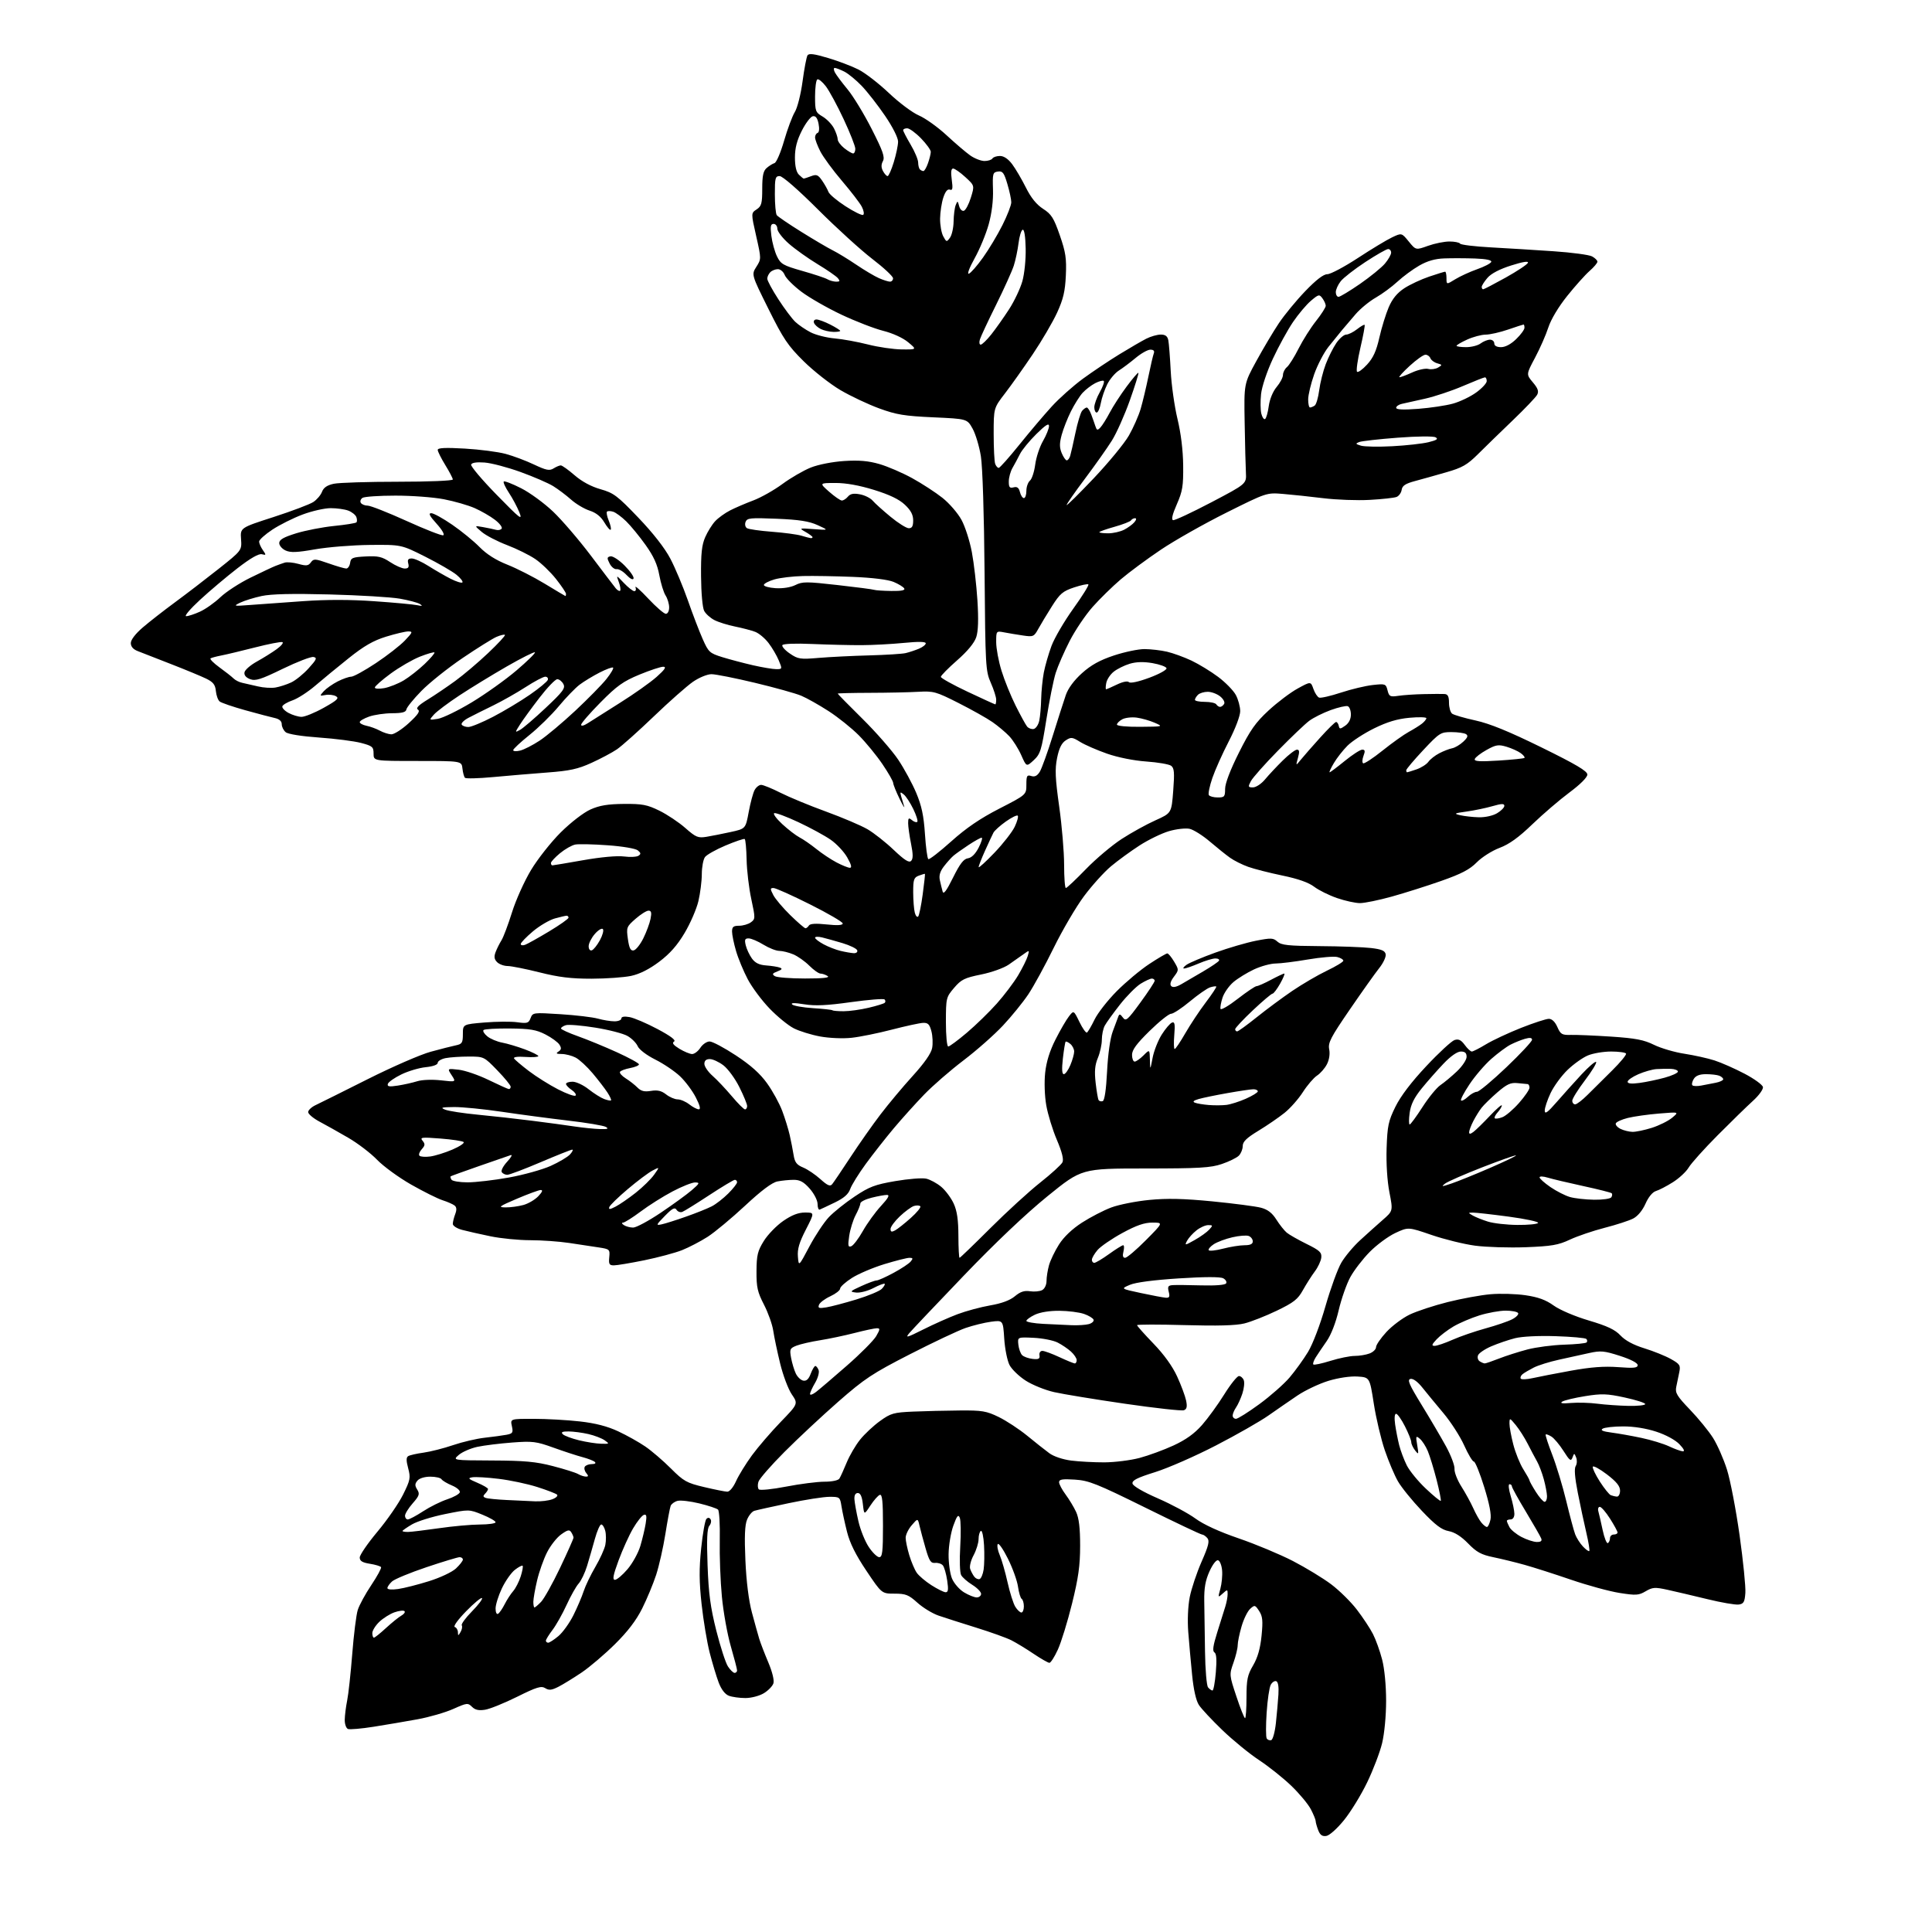 <?xml version="1.0" encoding="UTF-8" standalone="no"?>
<svg 
  version="1.1" 
  xmlns="http://www.w3.org/2000/svg" 
  xmlns:xlink="http://www.w3.org/1999/xlink" 
  xmlns:svg="http://www.w3.org/2000/svg"
  xmlns:rdf="http://www.w3.org/1999/02/22-rdf-syntax-ns#"
  xmlns:cc="http://creativecommons.org/ns#"
  xmlns:dc="http://purl.org/dc/elements/1.1/"
  viewBox="0 0 768 768"
  width="768"
  height="768"
>
<style>svg {background-color: white; }</style>"
<path stroke="none" fill="black" fill-rule="evenodd" d="M527.21,729.82C525.59,730.05 524.74,729.44 524.00,727.50C523.45,726.06 523.00,724.43 523.00,723.90C523.00,723.36 522.14,721.25 521.08,719.21C520.02,717.17 516.53,712.98 513.33,709.90C510.12,706.81 504.35,702.21 500.50,699.67C496.65,697.13 490.10,691.77 485.93,687.77C481.77,683.77 477.57,679.27 476.59,677.77C475.45,676.04 474.46,671.66 473.88,665.77C473.37,660.67 472.68,653.01 472.35,648.74C471.99,644.15 472.23,638.50 472.94,634.87C473.61,631.51 475.72,625.19 477.64,620.81C480.42,614.50 480.89,612.57 479.95,611.43C479.29,610.65 478.34,610.00 477.84,610.00C477.34,610.00 467.16,605.18 455.22,599.28C435.96,589.77 432.81,588.52 427.26,588.17C422.33,587.85 421.00,588.07 421.00,589.19C421.00,589.97 422.16,592.16 423.57,594.06C424.98,595.95 426.87,599.08 427.76,601.00C428.91,603.49 429.37,607.38 429.37,614.50C429.36,622.39 428.68,627.24 426.14,637.50C424.37,644.65 421.84,652.86 420.51,655.75C419.19,658.64 417.68,661.00 417.16,661.00C416.63,661.00 413.79,659.38 410.85,657.40C407.91,655.41 403.93,653.00 402.00,652.02C400.07,651.05 393.77,648.79 388.00,647.00C382.23,645.21 375.52,643.06 373.10,642.23C370.67,641.40 366.89,639.09 364.69,637.11C361.20,633.96 360.05,633.50 355.60,633.50C350.50,633.50 350.50,633.50 344.41,624.42C340.14,618.06 337.83,613.42 336.70,608.92C335.81,605.39 334.82,600.81 334.50,598.75C333.93,595.10 333.79,595.00 329.70,595.01C327.39,595.01 320.10,596.15 313.50,597.54C306.90,598.93 300.76,600.29 299.86,600.57C298.95,600.84 297.65,602.42 296.97,604.08C296.07,606.24 295.89,610.84 296.31,620.30C296.67,628.62 297.63,636.27 298.90,641.00C300.00,645.12 301.32,649.85 301.82,651.50C302.33,653.15 303.94,657.35 305.41,660.82C307.00,664.58 307.83,667.96 307.45,669.14C307.11,670.24 305.40,672.01 303.66,673.07C301.87,674.15 298.68,674.99 296.32,675.00C294.01,675.00 291.05,674.59 289.74,674.09C288.21,673.51 286.74,671.60 285.69,668.84C284.78,666.45 283.17,661.09 282.10,656.93C281.04,652.76 279.60,644.12 278.90,637.73C277.92,628.81 277.88,623.63 278.73,615.44C279.34,609.57 280.27,604.33 280.81,603.79C281.43,603.17 282.02,603.23 282.47,603.96C282.86,604.58 282.63,605.74 281.96,606.55C281.08,607.61 280.89,611.90 281.27,622.25C281.68,633.48 282.42,638.98 284.74,648.19C286.37,654.62 288.45,661.04 289.37,662.44C290.29,663.85 291.49,665.00 292.02,665.00C292.56,665.00 293.00,664.56 293.00,664.02C293.00,663.47 291.88,659.17 290.51,654.44C289.14,649.72 287.54,640.83 286.96,634.68C286.37,628.53 285.99,618.43 286.12,612.22C286.24,606.02 285.93,600.56 285.42,600.09C284.92,599.61 281.57,598.51 278.00,597.63C274.43,596.76 270.52,596.30 269.32,596.62C268.12,596.94 266.89,597.84 266.59,598.62C266.29,599.40 265.35,604.42 264.50,609.77C263.65,615.12 262.00,622.42 260.84,626.00C259.67,629.58 257.17,635.61 255.27,639.40C252.90,644.15 249.51,648.58 244.43,653.60C240.36,657.62 234.44,662.66 231.27,664.81C228.09,666.95 223.95,669.51 222.06,670.48C219.31,671.89 218.25,672.01 216.74,671.07C215.15,670.08 213.35,670.63 205.60,674.48C200.51,677.00 194.77,679.33 192.85,679.64C190.31,680.05 188.88,679.73 187.63,678.49C186.00,676.86 185.60,676.91 180.21,679.32C177.07,680.73 170.68,682.58 166.00,683.44C161.32,684.29 153.49,685.63 148.59,686.40C143.68,687.18 139.07,687.58 138.34,687.30C137.60,687.02 137.02,685.38 137.04,683.64C137.07,681.91 137.50,678.48 138.00,676.00C138.51,673.52 139.41,665.20 140.02,657.50C140.62,649.80 141.61,641.92 142.21,640.00C142.81,638.08 145.24,633.61 147.61,630.08C149.97,626.55 151.71,623.35 151.48,622.96C151.24,622.58 149.23,621.97 147.02,621.62C144.01,621.14 143.00,620.51 143.00,619.13C143.00,618.11 146.16,613.51 150.02,608.89C153.89,604.28 158.47,597.65 160.21,594.16C163.10,588.34 163.27,587.48 162.26,583.67C161.44,580.61 161.45,579.34 162.28,578.83C162.90,578.45 165.64,577.82 168.37,577.45C171.10,577.07 176.39,575.73 180.11,574.46C183.84,573.19 189.50,571.87 192.69,571.52C195.89,571.16 199.76,570.64 201.31,570.35C203.82,569.87 204.05,569.51 203.48,566.91C202.84,564.00 202.84,564.00 212.17,564.01C217.30,564.01 225.55,564.48 230.50,565.04C236.69,565.74 241.45,566.97 245.73,568.97C249.16,570.57 254.03,573.30 256.56,575.04C259.10,576.79 263.67,580.71 266.72,583.77C271.77,588.82 272.97,589.49 279.89,591.13C284.07,592.12 288.22,592.95 289.10,592.97C290.03,592.99 291.49,591.23 292.60,588.77C293.64,586.45 296.49,581.84 298.91,578.52C301.34,575.21 306.47,569.25 310.31,565.27C317.30,558.04 317.30,558.04 314.74,554.27C313.33,552.20 311.25,546.67 310.12,542.00C308.98,537.33 307.75,531.48 307.38,529.00C307.02,526.52 305.36,521.86 303.70,518.63C301.11,513.61 300.68,511.70 300.72,505.34C300.76,498.94 301.17,497.26 303.64,493.29C305.21,490.76 308.69,487.18 311.36,485.34C314.77,482.99 317.35,482.00 320.02,482.00C323.82,482.00 323.82,482.00 320.34,488.79C317.71,493.90 316.93,496.55 317.18,499.54C317.50,503.50 317.50,503.50 321.75,495.50C324.09,491.10 327.58,485.84 329.51,483.81C331.44,481.78 336.05,478.09 339.76,475.62C345.56,471.74 347.81,470.89 355.87,469.51C361.03,468.62 366.55,468.18 368.15,468.53C369.74,468.88 372.45,470.35 374.17,471.79C375.88,473.24 378.11,476.24 379.12,478.46C380.45,481.38 380.96,484.93 380.98,491.25C380.99,496.06 381.20,500.00 381.44,500.00C381.68,500.00 387.19,494.69 393.69,488.20C400.19,481.72 409.10,473.56 413.50,470.09C417.90,466.61 421.88,462.99 422.34,462.03C422.90,460.86 422.18,457.97 420.11,453.09C418.42,449.12 416.53,442.96 415.91,439.39C415.25,435.64 415.07,430.16 415.47,426.42C415.94,422.06 417.28,417.73 419.58,413.22C421.45,409.52 423.85,405.39 424.91,404.04C426.82,401.58 426.82,401.58 429.09,406.24C430.33,408.80 431.68,410.70 432.09,410.45C432.49,410.19 433.85,407.88 435.10,405.30C436.34,402.72 440.32,397.64 443.93,394.00C447.54,390.37 453.36,385.50 456.86,383.20C460.36,380.89 463.58,379.00 464.02,379.00C464.45,379.00 465.67,380.48 466.74,382.28C468.66,385.53 468.66,385.58 466.64,388.28C465.30,390.07 464.94,391.34 465.59,391.99C466.24,392.64 467.61,392.38 469.58,391.24C471.23,390.28 475.15,387.99 478.29,386.15C481.43,384.31 484.25,382.40 484.56,381.90C484.87,381.41 484.23,381.00 483.14,381.00C482.06,381.00 479.07,381.90 476.50,383.00C473.93,384.10 471.32,385.00 470.69,385.00C470.07,385.00 470.50,384.34 471.66,383.52C472.82,382.71 477.99,380.53 483.14,378.67C488.29,376.81 495.53,374.70 499.22,373.97C505.28,372.78 506.13,372.81 507.80,374.32C509.35,375.72 512.11,376.02 524.58,376.10C532.79,376.15 541.97,376.49 544.99,376.85C549.23,377.35 550.56,377.92 550.83,379.34C551.02,380.36 549.87,382.83 548.26,384.84C546.66,386.85 541.39,394.26 536.56,401.31C528.96,412.39 527.85,414.52 528.38,417.13C528.74,418.97 528.39,421.28 527.47,423.06C526.64,424.67 524.87,426.70 523.53,427.57C522.20,428.45 519.67,431.39 517.92,434.12C516.17,436.85 512.89,440.57 510.62,442.38C508.35,444.20 503.69,447.40 500.25,449.49C495.51,452.36 494.00,453.84 494.00,455.57C494.00,456.83 493.30,458.55 492.45,459.40C491.60,460.25 488.57,461.74 485.70,462.71C481.28,464.22 476.73,464.48 455.24,464.49C429.98,464.50 429.98,464.50 416.42,475.50C407.84,482.46 395.64,494.03 383.18,507.02C372.36,518.30 362.60,528.60 361.50,529.89C359.74,531.97 360.40,531.80 367.00,528.49C371.12,526.42 377.27,523.68 380.65,522.41C384.03,521.14 389.88,519.56 393.65,518.91C398.18,518.13 401.49,516.90 403.43,515.28C405.58,513.48 407.17,512.95 409.43,513.29C411.12,513.55 413.29,513.35 414.25,512.85C415.26,512.32 416.00,510.78 416.01,509.21C416.01,507.72 416.45,504.91 416.99,502.97C417.53,501.02 419.32,497.30 420.97,494.70C422.89,491.68 426.19,488.54 430.09,486.02C433.46,483.85 438.70,481.13 441.75,479.99C444.79,478.85 451.61,477.50 456.89,476.99C464.02,476.30 470.50,476.45 482.00,477.57C490.52,478.41 499.19,479.54 501.26,480.09C503.95,480.80 505.70,482.15 507.38,484.81C508.67,486.85 510.53,489.19 511.50,490.00C512.48,490.81 516.03,492.83 519.39,494.49C524.61,497.06 525.46,497.86 525.23,499.93C525.08,501.27 523.92,503.75 522.65,505.43C521.39,507.12 519.27,510.45 517.94,512.83C515.91,516.50 514.30,517.76 507.52,521.03C503.11,523.15 497.32,525.43 494.65,526.09C491.30,526.92 483.94,527.12 470.90,526.75C460.50,526.46 452.00,526.47 452.00,526.78C452.00,527.09 454.93,530.38 458.51,534.09C462.69,538.41 466.07,543.11 467.93,547.17C469.53,550.65 471.13,554.96 471.50,556.75C471.99,559.19 471.78,560.15 470.62,560.59C469.77,560.92 459.27,559.76 447.29,558.02C435.30,556.28 422.59,554.20 419.03,553.39C415.47,552.59 410.39,550.53 407.74,548.83C405.09,547.13 402.19,544.33 401.30,542.62C400.41,540.90 399.46,536.19 399.20,532.14C398.72,524.78 398.72,524.78 393.95,525.41C391.33,525.76 386.78,526.88 383.84,527.89C380.90,528.91 370.96,533.60 361.74,538.32C346.78,545.98 343.73,548.00 333.24,557.18C326.78,562.84 317.15,571.83 311.84,577.16C306.53,582.48 301.87,587.82 301.49,589.02C301.11,590.22 301.18,591.58 301.65,592.05C302.12,592.51 307.00,592.02 312.50,590.95C318.00,589.88 324.84,589.01 327.69,589.00C330.75,589.00 333.21,588.49 333.68,587.75C334.11,587.06 335.41,584.21 336.56,581.41C337.71,578.61 340.11,574.50 341.90,572.28C343.68,570.05 347.25,566.72 349.82,564.87C354.10,561.79 355.23,561.47 363.00,561.13C367.68,560.93 376.00,560.73 381.50,560.69C390.39,560.61 392.11,560.90 397.00,563.28C400.02,564.75 405.12,568.10 408.33,570.72C411.53,573.35 415.49,576.48 417.13,577.68C418.86,578.96 422.48,580.17 425.80,580.60C428.94,581.00 434.88,581.32 439.00,581.31C443.12,581.29 449.43,580.50 453.00,579.55C456.57,578.60 462.65,576.37 466.51,574.59C471.39,572.34 474.83,569.87 477.82,566.47C480.18,563.79 484.16,558.31 486.66,554.29C489.16,550.28 491.79,547.00 492.50,547.00C493.21,547.00 494.07,547.74 494.42,548.65C494.77,549.56 494.53,551.92 493.88,553.90C493.24,555.88 492.10,558.39 491.36,559.47C490.61,560.56 490.00,562.02 490.00,562.72C490.00,563.43 490.60,564.00 491.32,564.00C492.05,564.00 496.22,561.38 500.59,558.18C504.96,554.98 510.37,550.22 512.61,547.60C514.84,544.98 518.15,540.40 519.96,537.42C521.85,534.30 524.79,526.59 526.90,519.21C528.92,512.18 531.75,504.40 533.20,501.93C534.65,499.45 538.03,495.42 540.71,492.97C543.39,490.51 547.43,486.89 549.67,484.93C553.76,481.36 553.76,481.36 552.31,473.93C551.44,469.44 551.00,462.52 551.20,456.44C551.50,447.54 551.90,445.64 554.71,439.93C556.79,435.71 561.03,430.13 566.98,423.80C571.97,418.47 577.03,413.81 578.20,413.43C579.82,412.92 580.81,413.40 582.26,415.38C583.31,416.82 584.57,418.00 585.07,418.00C585.56,418.00 588.11,416.70 590.73,415.11C593.36,413.52 599.61,410.60 604.62,408.61C609.64,406.63 614.62,405.00 615.69,405.00C616.93,405.00 618.16,406.19 619.07,408.25C620.36,411.17 620.90,411.49 624.50,411.39C626.70,411.33 633.90,411.64 640.50,412.07C650.17,412.72 653.47,413.35 657.50,415.34C660.25,416.69 665.69,418.29 669.58,418.88C673.48,419.48 678.88,420.68 681.58,421.55C684.29,422.43 689.65,424.80 693.50,426.82C697.35,428.84 700.63,431.23 700.80,432.12C700.96,433.02 699.18,435.48 696.81,437.62C694.46,439.75 688.15,445.90 682.80,451.28C677.45,456.66 672.27,462.43 671.29,464.09C670.31,465.75 667.48,468.39 665.00,469.95C662.53,471.51 659.50,473.09 658.27,473.45C656.91,473.86 655.28,475.84 654.11,478.49C652.92,481.16 651.03,483.45 649.21,484.39C647.59,485.23 642.48,486.89 637.88,488.07C633.27,489.26 627.05,491.37 624.06,492.77C619.45,494.94 616.80,495.39 606.53,495.79C599.87,496.04 590.79,495.76 586.35,495.17C581.91,494.57 574.13,492.65 569.05,490.91C559.82,487.74 559.82,487.74 554.70,490.12C551.88,491.43 547.30,494.81 544.51,497.63C541.72,500.46 538.23,505.00 536.75,507.72C535.27,510.44 533.20,516.34 532.15,520.84C530.99,525.82 529.12,530.63 527.37,533.13C525.79,535.39 523.84,538.28 523.03,539.56C522.22,540.84 521.79,542.12 522.07,542.40C522.35,542.69 525.42,542.04 528.88,540.96C532.34,539.88 536.68,539.00 538.52,539.00C540.36,539.00 543.02,538.56 544.43,538.02C545.85,537.49 547.00,536.35 547.00,535.50C547.00,534.65 548.85,531.95 551.11,529.50C553.37,527.05 557.53,523.93 560.36,522.57C563.19,521.21 570.00,518.97 575.50,517.59C581.00,516.21 588.65,514.81 592.50,514.48C596.35,514.14 602.61,514.32 606.41,514.88C611.46,515.62 614.48,516.72 617.61,518.97C620.06,520.73 626.03,523.28 631.61,524.93C638.97,527.12 642.02,528.56 644.18,530.88C646.06,532.88 649.30,534.63 653.64,535.97C657.28,537.09 662.03,539.01 664.20,540.23C667.78,542.24 668.10,542.75 667.54,545.48C667.20,547.14 666.66,549.76 666.34,551.29C665.84,553.69 666.60,554.95 671.78,560.35C675.10,563.80 679.22,568.85 680.94,571.56C682.66,574.28 685.16,579.95 686.49,584.17C687.83,588.39 690.09,600.18 691.52,610.36C692.95,620.54 693.98,630.81 693.81,633.19C693.55,636.83 693.14,637.55 691.17,637.83C689.88,638.01 684.26,637.05 678.67,635.68C673.08,634.32 665.97,632.65 662.87,631.97C657.86,630.87 656.92,630.94 654.17,632.56C651.42,634.18 650.33,634.25 643.80,633.22C639.78,632.59 631.10,630.22 624.50,627.96C617.90,625.70 609.58,623.03 606.00,622.04C602.42,621.04 596.85,619.68 593.61,619.01C588.81,618.02 586.97,617.02 583.60,613.55C580.87,610.74 578.26,609.08 575.84,608.63C573.05,608.11 570.58,606.24 565.21,600.58C561.36,596.53 557.08,591.25 555.71,588.86C554.33,586.46 551.98,580.90 550.48,576.50C548.98,572.10 547.01,563.77 546.11,558.00C544.48,547.50 544.48,547.50 539.61,547.19C536.74,547.01 532.03,547.71 528.09,548.90C524.43,550.02 518.90,552.63 515.80,554.71C512.71,556.80 507.51,560.38 504.25,562.67C501.00,564.97 491.62,570.32 483.42,574.56C475.21,578.81 464.31,583.59 459.19,585.19C452.00,587.44 449.95,588.48 450.19,589.74C450.38,590.72 454.40,593.06 460.31,595.64C465.70,597.99 472.40,601.59 475.20,603.64C478.45,606.03 484.64,608.87 492.44,611.54C499.13,613.83 508.79,617.87 513.92,620.51C519.04,623.16 525.88,627.32 529.13,629.76C532.38,632.20 536.99,636.74 539.37,639.85C541.76,642.96 544.65,647.33 545.78,649.56C546.92,651.79 548.56,656.36 549.42,659.70C550.36,663.33 551.00,669.95 551.00,676.08C551.00,682.06 550.33,689.12 549.41,692.94C548.54,696.55 545.87,703.55 543.48,708.50C541.10,713.45 536.96,720.20 534.29,723.50C531.51,726.93 528.48,729.64 527.21,729.82zM505.34,691.72C505.98,691.51 506.81,688.45 507.19,684.92C507.57,681.39 508.02,676.30 508.19,673.61C508.39,670.49 508.07,668.56 507.32,668.30C506.67,668.07 505.68,668.72 505.13,669.76C504.58,670.79 503.84,675.77 503.51,680.83C503.17,685.88 503.18,690.48 503.54,691.06C503.89,691.63 504.70,691.93 505.34,691.72zM494.93,683.00C495.24,683.00 495.50,679.29 495.50,674.75C495.51,667.65 495.87,665.87 498.14,662.00C499.97,658.86 500.98,655.31 501.49,650.23C502.08,644.26 501.91,642.51 500.53,640.40C498.93,637.96 498.75,637.92 496.96,639.54C495.92,640.48 494.38,643.62 493.54,646.53C492.69,649.43 492.00,652.80 492.00,654.02C492.00,655.24 491.24,658.37 490.31,660.99C488.64,665.70 488.65,665.84 491.49,674.37C493.06,679.12 494.61,683.00 494.93,683.00zM481.98,672.00C482.38,672.00 482.98,668.75 483.31,664.78C483.73,659.79 483.56,657.35 482.76,656.85C481.90,656.32 482.21,654.17 483.89,648.82C485.15,644.79 486.59,640.20 487.09,638.60C487.59,637.01 488.00,634.80 488.00,633.70C488.00,631.77 487.92,631.76 486.05,633.45C484.14,635.18 484.12,635.15 485.11,631.57C485.66,629.56 485.98,626.29 485.81,624.29C485.64,622.29 484.93,620.47 484.23,620.24C483.49,619.99 482.07,621.82 480.78,624.66C479.15,628.28 478.63,631.26 478.71,636.50C478.78,640.35 478.91,649.35 479.01,656.50C479.11,663.66 479.65,670.06 480.22,670.75C480.78,671.44 481.57,672.00 481.98,672.00zM217.92,653.00C218.43,653.00 220.25,651.81 221.98,650.37C223.70,648.92 226.37,645.21 227.92,642.12C229.46,639.03 231.30,634.73 232.00,632.57C232.70,630.41 234.79,626.05 236.65,622.88C238.51,619.71 240.30,615.76 240.63,614.10C240.96,612.43 240.95,609.93 240.60,608.54C240.25,607.14 239.53,606.00 239.01,606.00C238.48,606.00 237.34,608.59 236.47,611.75C235.60,614.91 234.20,619.75 233.36,622.50C232.52,625.25 231.01,628.40 230.01,629.50C229.01,630.60 226.86,634.42 225.22,638.00C223.58,641.58 221.06,646.05 219.62,647.94C218.18,649.84 217.00,651.75 217.00,652.19C217.00,652.64 217.42,653.00 217.92,653.00zM148.64,651.00C148.99,651.00 151.15,649.27 153.44,647.16C155.74,645.05 158.48,642.83 159.55,642.23C160.61,641.64 161.17,640.84 160.79,640.46C160.41,640.08 158.63,640.28 156.83,640.91C155.03,641.54 152.31,643.25 150.78,644.71C149.25,646.18 148.00,648.19 148.00,649.19C148.00,650.18 148.29,651.00 148.64,651.00zM183.08,648.74C183.65,647.78 183.86,646.59 183.56,646.10C183.26,645.61 185.08,643.11 187.61,640.55C190.14,637.98 191.94,635.60 191.60,635.27C191.27,634.93 188.42,637.29 185.28,640.51C182.01,643.86 180.09,646.53 180.78,646.76C181.45,646.98 182.01,647.92 182.03,648.83C182.06,650.33 182.16,650.32 183.08,648.74zM198.01,641.50C198.56,641.15 199.74,639.44 200.62,637.69C201.51,635.93 203.03,633.60 203.99,632.50C204.96,631.40 206.30,628.78 206.98,626.68C207.65,624.58 208.00,622.66 207.75,622.42C207.51,622.17 206.11,622.91 204.64,624.06C203.18,625.22 200.86,628.53 199.49,631.43C198.12,634.32 197.00,637.91 197.00,639.41C197.00,640.97 197.43,641.86 198.01,641.50zM406.02,641.00C406.56,641.00 407.00,639.90 407.00,638.56C407.00,637.22 406.61,635.88 406.14,635.59C405.67,635.29 405.01,633.13 404.68,630.78C404.36,628.42 402.56,623.41 400.68,619.63C398.80,615.85 396.98,613.23 396.62,613.81C396.26,614.39 396.62,616.36 397.41,618.18C398.20,620.01 399.60,624.88 400.52,629.00C401.44,633.12 402.83,637.51 403.62,638.75C404.40,639.99 405.49,641.00 406.02,641.00zM212.46,639.00C212.71,639.00 213.90,637.99 215.10,636.75C216.29,635.51 219.69,629.43 222.64,623.24C225.59,617.04 227.99,611.64 227.98,611.24C227.98,610.83 227.57,609.87 227.09,609.11C226.36,607.96 225.65,608.11 223.08,609.95C221.35,611.17 218.83,614.38 217.47,617.07C216.10,619.76 214.32,624.78 213.51,628.23C212.69,631.68 212.02,635.51 212.01,636.75C212.01,637.99 212.21,639.00 212.46,639.00zM388.25,635.00C389.21,635.00 390.00,634.36 390.00,633.58C390.00,632.80 388.42,631.19 386.49,629.99C384.56,628.80 382.56,627.05 382.06,626.10C381.55,625.16 381.39,620.07 381.71,614.78C382.03,609.50 381.94,604.35 381.53,603.34C380.92,601.87 380.40,602.52 378.96,606.50C377.97,609.25 377.12,614.33 377.08,617.78C377.03,621.24 377.65,625.61 378.44,627.51C379.23,629.41 381.37,631.86 383.19,632.97C385.01,634.08 387.29,634.99 388.25,635.00zM375.86,632.94C376.93,632.99 377.07,631.95 376.52,628.25C376.13,625.64 375.36,622.95 374.81,622.28C374.26,621.61 372.87,621.16 371.73,621.28C370.01,621.46 369.38,620.51 367.94,615.50C366.99,612.20 365.90,608.15 365.52,606.50C364.83,603.50 364.83,603.50 362.42,606.31C361.09,607.85 360.00,610.10 360.01,611.31C360.02,612.51 360.67,615.65 361.47,618.27C362.27,620.90 363.60,624.02 364.43,625.21C365.26,626.40 367.87,628.61 370.22,630.12C372.58,631.63 375.11,632.90 375.86,632.94zM158.25,631.66C160.59,631.33 166.10,629.93 170.50,628.55C175.00,627.15 179.70,624.93 181.25,623.49C182.76,622.07 184.00,620.49 184.00,619.96C184.00,619.43 183.42,619.00 182.70,619.00C181.99,619.00 176.07,620.79 169.55,622.98C163.03,625.17 156.86,627.72 155.85,628.64C154.83,629.56 154.00,630.75 154.00,631.29C154.00,631.87 155.72,632.02 158.25,631.66zM244.45,628.00C245.22,628.00 247.46,626.11 249.44,623.79C251.42,621.48 253.72,617.32 254.55,614.54C255.37,611.77 256.33,607.75 256.67,605.62C257.16,602.58 257.00,601.83 255.93,602.19C255.17,602.44 253.25,604.86 251.66,607.57C250.07,610.28 247.48,615.99 245.91,620.25C243.72,626.19 243.38,628.00 244.45,628.00zM389.40,627.70C390.00,627.50 390.73,625.80 391.01,623.92C391.29,622.04 391.37,617.69 391.17,614.25C390.98,610.81 390.41,608.25 389.91,608.56C389.41,608.86 389.00,610.34 389.00,611.82C389.00,613.31 388.11,616.19 387.02,618.23C385.90,620.31 385.31,622.71 385.67,623.71C386.02,624.70 386.76,626.08 387.31,626.78C387.85,627.49 388.79,627.90 389.40,627.70zM349.51,619.00C350.75,619.00 351.00,616.88 351.00,606.42C351.00,596.80 350.70,593.93 349.75,594.23C349.06,594.45 347.38,596.36 346.00,598.46C343.50,602.29 343.50,602.29 343.00,597.90C342.66,594.88 342.03,593.50 341.00,593.50C340.03,593.50 339.55,594.38 339.65,596.00C339.74,597.38 340.44,601.28 341.22,604.67C341.99,608.06 343.84,612.68 345.33,614.92C346.81,617.16 348.70,619.00 349.51,619.00zM631.77,616.56C632.01,616.33 631.48,613.07 630.60,609.32C629.71,605.57 628.19,598.41 627.20,593.40C626.01,587.35 625.73,583.80 626.36,582.79C626.89,581.95 626.97,580.42 626.55,579.39C625.80,577.54 625.77,577.54 625.08,579.40C624.47,581.02 623.96,580.64 621.52,576.78C619.94,574.30 617.79,571.73 616.73,571.07C615.67,570.40 614.64,570.03 614.43,570.23C614.23,570.44 615.41,574.07 617.05,578.30C618.69,582.54 621.20,590.81 622.61,596.68C624.03,602.55 625.62,608.51 626.16,609.93C626.69,611.34 628.08,613.51 629.24,614.75C630.39,615.98 631.53,616.80 631.77,616.56zM639.15,613.41C639.62,613.12 640.00,612.23 640.00,611.44C640.00,610.65 640.67,610.00 641.50,610.00C642.33,610.00 643.00,609.64 643.00,609.20C643.00,608.75 641.66,606.28 640.02,603.70C638.38,601.11 636.55,599.00 635.95,599.00C635.36,599.00 635.09,599.79 635.36,600.75C635.63,601.71 636.41,605.07 637.08,608.22C637.75,611.36 638.68,613.69 639.15,613.41zM610.86,612.96C612.50,612.99 613.05,612.57 612.66,611.57C612.36,610.78 609.61,605.99 606.56,600.92C603.50,595.85 601.00,591.32 601.00,590.85C601.00,590.38 600.57,590.00 600.05,590.00C599.51,590.00 599.73,592.08 600.54,594.75C601.33,597.36 601.98,600.51 601.99,601.75C602.00,603.09 601.39,604.00 600.50,604.00C599.67,604.00 599.00,604.25 599.00,604.57C599.00,604.88 599.46,606.00 600.03,607.06C600.60,608.12 602.74,609.87 604.78,610.95C606.83,612.03 609.56,612.93 610.86,612.96zM162.25,608.97C163.49,608.95 169.00,608.28 174.50,607.49C180.00,606.69 187.31,606.03 190.75,606.02C194.19,606.01 197.00,605.60 197.00,605.12C197.00,604.63 194.63,603.27 191.72,602.09C186.45,599.95 186.45,599.95 176.97,601.86C171.76,602.91 165.81,604.76 163.75,605.98C161.69,607.20 160.00,608.38 160.00,608.60C160.00,608.82 161.01,608.99 162.25,608.97zM591.08,607.00C591.50,607.00 592.13,605.69 592.48,604.09C592.91,602.15 592.08,597.85 589.98,591.09C588.26,585.54 586.41,581.00 585.88,581.00C585.35,581.00 583.61,578.09 582.02,574.54C580.42,570.99 576.73,565.25 573.81,561.78C570.89,558.31 567.13,553.74 565.45,551.63C563.57,549.26 561.74,547.92 560.70,548.14C559.31,548.43 560.11,550.30 565.14,558.50C568.52,564.00 572.88,571.42 574.84,575.00C576.79,578.58 578.30,582.58 578.19,583.91C578.09,585.23 579.31,588.38 580.92,590.91C582.52,593.43 584.64,597.30 585.63,599.50C586.61,601.70 588.07,604.29 588.87,605.25C589.66,606.21 590.65,607.00 591.08,607.00zM162.11,604.00C162.72,604.00 165.47,602.54 168.21,600.75C170.95,598.96 175.26,596.83 177.78,596.00C180.30,595.17 182.54,593.93 182.77,593.24C183.00,592.52 181.64,591.33 179.66,590.50C177.72,589.69 175.85,588.57 175.51,588.02C175.16,587.46 173.16,587.00 171.06,587.00C168.80,587.00 166.71,587.64 165.93,588.58C164.88,589.85 164.87,590.56 165.86,592.14C166.93,593.86 166.68,594.60 164.05,597.60C162.37,599.51 161.00,601.73 161.00,602.53C161.00,603.34 161.50,604.00 162.11,604.00zM212.68,596.80C214.99,596.91 218.10,596.53 219.60,595.96C221.11,595.39 221.92,594.57 221.41,594.12C220.91,593.68 217.37,592.32 213.54,591.10C209.71,589.88 202.86,588.42 198.32,587.87C193.77,587.31 189.03,587.03 187.78,587.24C185.84,587.56 186.14,587.89 189.75,589.42C192.09,590.41 194.00,591.53 194.00,591.91C194.00,592.29 193.47,593.13 192.83,593.77C191.94,594.66 192.00,595.06 193.08,595.44C193.86,595.73 197.65,596.10 201.50,596.28C205.35,596.46 210.38,596.70 212.68,596.80zM572.73,596.61C572.93,596.40 572.19,592.66 571.08,588.30C569.96,583.94 568.39,578.79 567.58,576.85C566.78,574.92 565.34,572.70 564.40,571.92C562.82,570.61 562.74,570.80 563.37,574.50C564.00,578.21 563.94,578.36 562.52,576.56C561.69,575.49 561.00,574.01 561.00,573.28C561.00,572.54 559.87,569.70 558.48,566.97C557.10,564.24 555.52,562.00 554.97,562.00C554.37,562.00 554.22,563.69 554.59,566.25C554.92,568.59 555.65,572.30 556.20,574.49C556.76,576.69 558.11,580.29 559.21,582.49C560.32,584.70 563.72,588.86 566.78,591.74C569.84,594.63 572.52,596.82 572.73,596.61zM614.01,597.00C614.56,597.00 614.98,595.99 614.96,594.75C614.93,593.51 614.36,590.48 613.68,588.00C613.00,585.52 611.81,582.38 611.03,581.00C610.25,579.62 608.58,576.48 607.32,574.00C606.06,571.52 603.91,568.15 602.55,566.50C600.12,563.56 600.07,563.55 600.04,565.86C600.02,567.15 600.70,570.91 601.56,574.21C602.41,577.51 604.21,581.96 605.56,584.09C606.90,586.22 608.00,588.20 608.00,588.50C608.00,588.80 609.13,590.83 610.51,593.02C611.89,595.21 613.47,597.00 614.01,597.00zM642.75,594.92C643.44,594.96 644.00,593.90 644.00,592.55C644.00,590.76 642.57,589.00 638.75,586.08C635.86,583.88 633.35,582.52 633.16,583.06C632.97,583.60 634.24,586.26 635.97,588.96C637.71,591.66 639.66,594.09 640.31,594.36C640.97,594.62 642.06,594.88 642.75,594.92zM232.87,586.97C233.96,586.99 233.99,586.70 233.04,585.54C232.37,584.74 232.12,583.62 232.47,583.04C232.83,582.47 234.08,582.00 235.26,582.00C236.53,582.00 237.01,581.65 236.45,581.14C235.93,580.66 233.70,579.80 231.50,579.22C229.30,578.64 224.12,576.94 220.00,575.46C213.16,572.99 211.71,572.81 203.57,573.43C198.65,573.80 192.44,574.57 189.76,575.14C187.08,575.72 183.76,577.16 182.39,578.34C179.88,580.50 179.88,580.50 195.69,580.57C208.51,580.62 213.07,581.04 219.80,582.80C224.36,583.98 228.86,585.40 229.80,585.95C230.73,586.49 232.12,586.95 232.87,586.97zM668.94,576.92C669.84,576.97 669.36,575.94 667.61,574.12C665.98,572.41 662.20,570.36 658.40,569.12C654.39,567.80 649.42,567.01 645.23,567.02C641.53,567.02 637.86,567.43 637.08,567.93C636.08,568.56 637.12,569.02 640.58,569.47C643.29,569.82 648.65,570.77 652.50,571.59C656.35,572.40 661.30,573.92 663.50,574.95C665.70,575.99 668.15,576.87 668.94,576.92zM238.97,573.91C242.30,574.00 242.36,573.94 240.35,572.53C239.20,571.73 236.29,570.61 233.88,570.06C231.47,569.50 227.95,569.04 226.05,569.02C223.49,569.01 222.89,569.29 223.73,570.13C224.35,570.75 227.25,571.83 230.18,572.54C233.10,573.25 237.06,573.87 238.97,573.91zM647.25,558.86C650.96,558.94 654.00,558.62 654.00,558.14C654.00,557.67 650.34,556.50 645.86,555.53C638.80,554.00 636.71,553.93 630.11,554.99C625.92,555.66 621.83,556.64 621.00,557.17C619.97,557.83 621.06,558.00 624.50,557.70C627.25,557.47 631.98,557.60 635.00,558.00C638.02,558.39 643.54,558.78 647.25,558.86zM324.38,553.33C325.69,552.33 331.21,547.62 336.63,542.88C342.06,538.14 347.31,532.85 348.31,531.13C349.87,528.42 349.91,528.00 348.57,528.00C347.72,528.00 343.75,528.84 339.76,529.87C335.77,530.90 329.57,532.20 326.00,532.77C322.43,533.33 318.21,534.30 316.64,534.91C314.00,535.95 313.84,536.32 314.47,539.77C314.85,541.82 315.69,544.62 316.34,545.99C316.99,547.36 318.32,548.63 319.31,548.82C320.56,549.06 321.47,548.23 322.27,546.08C322.91,544.39 323.74,543.00 324.11,543.00C324.48,543.00 325.07,543.74 325.41,544.63C325.76,545.53 325.13,547.81 324.02,549.69C322.91,551.57 322.00,553.58 322.00,554.14C322.00,554.71 323.07,554.34 324.38,553.33zM609.24,547.83C611.58,547.30 618.45,545.97 624.50,544.87C632.41,543.44 637.68,543.04 643.25,543.46C649.50,543.93 651.00,543.78 651.00,542.65C651.00,541.80 648.24,540.36 643.94,538.98C637.68,536.97 636.29,536.84 631.69,537.86C628.83,538.50 623.44,539.69 619.71,540.50C615.98,541.32 611.48,542.72 609.71,543.62C607.94,544.52 605.94,545.69 605.26,546.24C604.58,546.78 604.24,547.58 604.51,548.01C604.77,548.44 606.90,548.36 609.24,547.83zM427.25,541.99C427.66,542.00 428.00,541.40 428.00,540.67C428.00,539.95 426.99,538.42 425.75,537.29C424.51,536.16 422.11,534.53 420.40,533.67C418.70,532.81 414.42,531.97 410.90,531.80C404.50,531.50 404.50,531.50 404.81,534.50C404.99,536.15 405.66,538.03 406.31,538.69C406.97,539.34 408.85,540.01 410.50,540.19C412.89,540.44 413.44,540.15 413.21,538.75C413.04,537.76 413.54,537.00 414.36,537.00C415.15,537.00 418.21,538.12 421.15,539.49C424.09,540.86 426.84,541.98 427.25,541.99zM590.21,541.98C590.61,541.99 593.15,541.12 595.87,540.05C598.59,538.98 603.67,537.36 607.16,536.44C610.64,535.53 617.22,534.67 621.78,534.53C626.33,534.39 630.34,533.99 630.69,533.64C631.05,533.29 631.00,532.66 630.59,532.25C630.18,531.84 624.69,531.35 618.38,531.15C611.60,530.93 605.01,531.26 602.23,531.96C599.64,532.62 595.42,534.06 592.83,535.17C590.25,536.28 587.87,537.89 587.54,538.76C587.20,539.63 587.51,540.71 588.22,541.15C588.92,541.60 589.82,541.98 590.21,541.98zM570.30,535.00C571.20,535.00 574.42,533.91 577.44,532.57C580.46,531.23 586.36,529.20 590.56,528.05C594.75,526.90 599.51,525.27 601.13,524.43C602.74,523.60 603.80,522.48 603.47,521.96C603.15,521.43 600.92,521.00 598.53,521.00C596.14,521.00 591.45,521.85 588.12,522.88C584.80,523.92 580.14,525.90 577.79,527.29C575.43,528.68 572.41,530.98 571.08,532.40C569.12,534.50 568.97,535.00 570.30,535.00zM426.00,526.79C428.48,526.89 431.53,526.70 432.79,526.36C434.05,526.02 434.92,525.24 434.72,524.62C434.51,524.01 432.81,522.96 430.92,522.31C429.04,521.65 424.64,521.09 421.15,521.06C417.27,521.02 413.48,521.63 411.40,522.61C409.53,523.50 408.00,524.61 408.00,525.07C408.00,525.53 411.04,526.07 414.75,526.26C418.46,526.45 423.52,526.69 426.00,526.79zM328.46,519.70C330.39,519.39 335.77,517.97 340.43,516.55C345.08,515.13 349.61,513.25 350.49,512.37C351.37,511.48 351.90,510.57 351.67,510.33C351.43,510.10 349.41,510.86 347.18,512.03C344.94,513.19 341.85,513.99 340.31,513.81C337.66,513.49 337.78,513.34 342.38,511.24C345.06,510.01 347.79,509.00 348.45,509.00C349.11,509.00 352.15,507.64 355.21,505.98C358.28,504.33 361.34,502.30 362.01,501.48C363.02,500.27 362.93,500.00 361.52,500.00C360.57,500.00 356.10,501.13 351.59,502.50C347.08,503.88 341.27,506.34 338.69,507.98C336.11,509.62 333.99,511.53 333.97,512.23C333.96,512.93 332.20,514.30 330.07,515.29C327.93,516.27 325.91,517.79 325.57,518.67C325.06,520.01 325.54,520.17 328.46,519.70zM463.36,515.86C464.86,515.97 465.10,515.52 464.59,513.50C464.06,511.41 464.33,510.98 466.23,510.85C467.48,510.77 472.61,510.82 477.63,510.96C483.22,511.11 487.00,510.80 487.40,510.16C487.76,509.58 487.24,508.67 486.25,508.14C485.09,507.51 478.81,507.53 468.62,508.18C458.65,508.82 451.44,509.76 449.15,510.74C445.50,512.29 445.50,512.29 453.50,514.00C457.90,514.94 462.34,515.78 463.36,515.86zM244.03,503.00C242.20,503.00 241.92,502.51 242.19,499.78C242.49,496.66 242.35,496.53 238.00,495.87C235.53,495.49 230.23,494.69 226.23,494.09C222.23,493.49 215.26,493.00 210.73,493.00C206.20,493.00 199.12,492.30 195.00,491.45C190.88,490.60 185.81,489.46 183.75,488.91C181.68,488.37 180.00,487.30 180.00,486.53C180.00,485.76 180.43,484.01 180.95,482.64C181.61,480.90 181.53,479.87 180.70,479.21C180.04,478.69 177.89,477.74 175.92,477.11C173.95,476.48 168.33,473.67 163.42,470.88C158.51,468.08 152.43,463.65 149.90,461.03C147.37,458.41 142.20,454.46 138.40,452.26C134.61,450.05 129.47,447.17 127.00,445.86C124.53,444.54 122.50,442.84 122.50,442.07C122.50,441.31 123.85,440.05 125.50,439.28C127.15,438.50 136.46,433.87 146.20,428.97C155.93,424.08 167.18,419.18 171.20,418.09C175.21,416.99 179.74,415.84 181.25,415.53C183.68,415.03 184.00,414.51 184.00,411.07C184.00,407.18 184.00,407.18 192.58,406.46C197.30,406.07 203.16,406.02 205.61,406.36C209.59,406.91 210.15,406.73 210.92,404.71C211.76,402.50 211.98,402.47 222.80,403.16C228.86,403.54 235.55,404.34 237.66,404.92C239.77,405.51 242.74,405.99 244.25,405.99C245.76,406.00 247.00,405.49 247.00,404.87C247.00,404.14 248.16,403.94 250.25,404.31C252.04,404.63 257.04,406.76 261.36,409.06C266.62,411.86 268.80,413.50 267.95,414.03C267.03,414.60 267.65,415.42 270.08,416.91C271.96,418.05 274.24,418.99 275.13,419.00C276.03,419.00 277.51,417.88 278.41,416.50C279.31,415.12 280.96,414.00 282.08,414.00C283.19,414.00 287.90,416.50 292.53,419.55C298.45,423.44 302.16,426.77 304.96,430.68C307.16,433.75 309.86,438.68 310.96,441.63C312.07,444.58 313.40,448.91 313.93,451.25C314.46,453.59 315.15,457.14 315.47,459.14C315.93,462.05 316.70,463.05 319.27,464.11C321.04,464.84 324.12,466.92 326.12,468.73C328.92,471.26 329.99,471.72 330.79,470.75C331.36,470.06 334.63,465.23 338.06,460.00C341.49,454.77 346.86,447.12 350.01,443.00C353.15,438.88 358.92,431.98 362.83,427.68C367.45,422.60 370.15,418.73 370.54,416.62C370.88,414.83 370.75,411.82 370.25,409.94C369.52,407.17 368.88,406.52 366.92,406.61C365.59,406.66 360.00,407.88 354.50,409.30C349.00,410.73 341.80,412.19 338.50,412.54C335.12,412.91 329.68,412.68 326.05,412.02C322.51,411.37 317.78,409.91 315.55,408.77C313.32,407.64 308.99,404.10 305.93,400.92C302.86,397.74 298.97,392.52 297.27,389.32C295.58,386.12 293.47,381.06 292.60,378.07C291.72,375.08 291.00,371.59 291.00,370.32C291.00,368.44 291.54,368.00 293.81,368.00C295.35,368.00 297.46,367.39 298.48,366.64C300.28,365.32 300.29,365.00 298.65,357.39C297.71,353.05 296.87,345.99 296.79,341.69C296.70,337.40 296.36,333.72 296.03,333.52C295.70,333.31 292.30,334.47 288.46,336.08C284.63,337.69 280.94,339.77 280.25,340.69C279.56,341.62 278.99,344.66 278.98,347.44C278.98,350.22 278.36,355.07 277.63,358.20C276.89,361.34 274.43,367.03 272.15,370.86C269.22,375.80 266.28,379.12 262.03,382.32C258.08,385.29 254.28,387.20 250.89,387.93C248.07,388.53 240.98,389.04 235.13,389.05C227.03,389.06 222.12,388.46 214.50,386.54C209.00,385.16 203.29,384.02 201.82,384.01C200.35,384.01 198.45,383.31 197.61,382.47C196.47,381.32 196.31,380.31 197.01,378.47C197.52,377.12 198.58,375.00 199.36,373.76C200.13,372.52 202.01,367.53 203.53,362.67C205.04,357.82 208.45,350.24 211.10,345.84C213.75,341.43 219.07,334.70 222.92,330.87C226.94,326.89 231.98,323.01 234.72,321.78C238.32,320.17 241.60,319.63 248.00,319.57C255.34,319.51 257.26,319.88 262.12,322.26C265.21,323.78 269.85,326.87 272.42,329.14C276.60,332.82 277.48,333.19 280.80,332.65C282.83,332.31 287.18,331.46 290.45,330.74C296.39,329.44 296.39,329.44 297.62,322.80C298.29,319.15 299.35,315.22 299.96,314.08C300.57,312.94 301.74,312.00 302.56,312.00C303.39,312.00 306.86,313.42 310.28,315.15C313.70,316.88 321.84,320.25 328.37,322.62C334.89,325.00 342.32,328.16 344.87,329.65C347.41,331.14 352.10,334.83 355.27,337.86C359.55,341.92 361.34,343.06 362.17,342.23C363.00,341.40 363.00,339.62 362.15,335.38C361.52,332.24 361.00,328.56 361.00,327.21C361.00,325.12 361.23,324.95 362.52,326.02C363.36,326.72 364.31,327.02 364.64,326.69C364.96,326.37 364.25,324.09 363.06,321.63C361.87,319.17 360.17,316.56 359.28,315.83C357.86,314.67 357.73,314.76 358.21,316.50C358.52,317.60 359.06,319.40 359.40,320.50C359.75,321.60 358.92,320.25 357.58,317.50C356.23,314.75 355.10,311.93 355.06,311.24C355.03,310.54 353.10,307.17 350.77,303.74C348.45,300.31 344.23,295.17 341.40,292.31C338.57,289.46 333.16,285.12 329.38,282.68C325.59,280.23 320.70,277.48 318.50,276.56C316.30,275.63 308.04,273.33 300.15,271.44C292.26,269.55 284.46,268.00 282.83,268.00C281.16,268.00 277.94,269.32 275.48,271.01C273.08,272.67 266.07,278.85 259.92,284.76C253.76,290.67 247.16,296.56 245.24,297.87C243.33,299.17 238.78,301.59 235.13,303.25C229.71,305.72 226.49,306.42 217.50,307.09C211.45,307.55 201.78,308.36 196.00,308.90C190.22,309.44 185.20,309.57 184.83,309.19C184.46,308.81 184.01,307.15 183.83,305.50C183.50,302.50 183.50,302.50 166.00,302.50C148.50,302.50 148.50,302.50 148.50,299.57C148.50,296.90 148.06,296.52 143.50,295.32C140.75,294.60 133.24,293.63 126.82,293.18C119.85,292.69 114.50,291.83 113.57,291.06C112.71,290.34 112.00,288.92 112.00,287.90C112.00,286.68 111.05,285.83 109.25,285.43C107.74,285.10 102.45,283.70 97.50,282.33C92.55,280.95 87.96,279.38 87.31,278.84C86.65,278.30 85.98,276.42 85.81,274.68C85.57,272.19 84.75,271.14 82.00,269.79C80.08,268.85 73.78,266.24 68.00,263.99C62.22,261.73 56.26,259.41 54.75,258.82C52.94,258.12 52.00,257.03 52.00,255.63C52.00,254.33 53.85,251.92 56.75,249.43C59.36,247.19 65.10,242.71 69.50,239.47C73.90,236.24 81.70,230.26 86.82,226.20C96.14,218.80 96.14,218.80 95.82,214.30C95.50,209.80 95.50,209.80 108.74,205.53C116.02,203.17 123.12,200.49 124.53,199.57C125.94,198.65 127.50,196.82 128.00,195.50C128.64,193.82 130.04,192.87 132.70,192.30C134.79,191.86 146.29,191.50 158.25,191.50C170.28,191.50 180.00,191.10 180.00,190.61C180.00,190.12 178.65,187.53 177.00,184.85C175.35,182.16 174.00,179.46 174.00,178.84C174.00,178.02 177.04,177.88 184.75,178.32C190.66,178.66 197.97,179.61 201.00,180.43C204.03,181.24 209.11,183.15 212.30,184.67C217.13,186.95 218.43,187.21 220.04,186.21C221.10,185.54 222.40,185.00 222.93,185.00C223.45,185.00 225.92,186.76 228.41,188.92C231.31,191.43 235.02,193.43 238.72,194.47C243.94,195.95 245.40,197.05 253.73,205.76C259.61,211.90 264.25,217.84 266.48,222.09C268.41,225.76 271.53,233.21 273.43,238.63C275.32,244.06 277.98,250.99 279.33,254.03C281.64,259.25 282.09,259.66 287.14,261.23C290.09,262.14 295.57,263.59 299.31,264.45C303.06,265.30 307.23,266.00 308.58,266.00C310.99,266.00 311.00,265.95 309.56,262.50C308.76,260.58 306.94,257.47 305.51,255.61C304.09,253.74 301.70,251.74 300.21,251.17C298.72,250.60 295.12,249.65 292.20,249.06C289.29,248.48 285.59,247.32 283.98,246.49C282.37,245.66 280.54,244.02 279.92,242.84C279.26,241.63 278.73,235.70 278.68,229.10C278.60,220.05 278.97,216.62 280.34,213.51C281.30,211.32 283.09,208.46 284.30,207.17C285.51,205.87 288.17,203.95 290.20,202.91C292.24,201.86 296.39,200.08 299.43,198.94C302.47,197.80 307.68,194.86 311.02,192.40C314.36,189.94 319.44,187.00 322.30,185.86C325.30,184.66 330.90,183.57 335.55,183.26C341.46,182.88 345.18,183.20 349.55,184.46C352.82,185.40 358.70,187.93 362.61,190.08C366.52,192.23 371.94,195.76 374.66,197.92C377.38,200.08 380.78,204.02 382.22,206.68C383.66,209.33 385.51,215.10 386.33,219.50C387.16,223.90 388.15,232.50 388.54,238.62C389.02,246.23 388.87,250.86 388.07,253.29C387.31,255.58 384.60,258.87 380.45,262.51C376.90,265.62 374.00,268.57 374.00,269.06C374.00,269.55 378.79,272.22 384.65,274.98C390.50,277.74 395.45,280.00 395.65,280.00C395.84,280.00 396.00,279.16 396.00,278.13C396.00,277.10 395.03,274.07 393.85,271.40C391.80,266.75 391.69,264.89 391.38,227.52C391.19,204.58 390.59,185.55 389.91,181.35C389.28,177.42 387.79,172.47 386.60,170.35C384.44,166.50 384.44,166.50 370.97,165.89C359.51,165.37 356.31,164.84 349.50,162.35C345.10,160.74 338.17,157.47 334.09,155.08C330.02,152.68 323.44,147.52 319.48,143.61C313.21,137.42 311.40,134.73 305.49,122.84C298.69,109.17 298.69,109.17 300.67,106.05C302.64,102.95 302.64,102.91 300.59,93.83C298.53,84.72 298.53,84.72 300.77,83.24C302.71,81.95 303.00,80.88 303.00,75.03C303.00,69.88 303.41,67.95 304.75,66.79C305.71,65.95 307.12,65.07 307.87,64.84C308.63,64.61 310.34,60.62 311.68,55.98C313.02,51.34 314.94,46.19 315.96,44.52C316.99,42.83 318.34,37.47 319.03,32.35C319.70,27.32 320.59,22.67 320.99,22.02C321.54,21.13 323.60,21.39 329.11,23.03C333.17,24.24 338.65,26.32 341.28,27.65C343.91,28.98 349.34,33.18 353.36,36.99C357.37,40.80 362.74,44.82 365.30,45.91C367.86,47.01 372.78,50.53 376.23,53.72C379.68,56.92 383.92,60.54 385.65,61.77C387.39,63.00 389.95,64.00 391.35,64.00C392.74,64.00 394.16,63.55 394.50,63.00C394.84,62.45 396.19,62.00 397.51,62.00C399.04,62.00 400.78,63.17 402.34,65.25C403.68,67.04 406.13,71.21 407.79,74.52C409.83,78.62 412.02,81.32 414.65,83.02C417.95,85.14 418.90,86.65 421.28,93.50C423.63,100.27 424.00,102.73 423.69,109.50C423.40,115.83 422.67,118.92 420.20,124.31C418.48,128.05 414.13,135.48 410.54,140.81C406.95,146.14 401.99,153.14 399.51,156.36C395.00,162.22 395.00,162.22 395.00,172.53C395.00,178.20 395.27,183.55 395.61,184.42C395.94,185.29 396.57,186.00 397.00,186.00C397.43,186.00 401.13,181.84 405.23,176.75C409.32,171.66 415.11,164.84 418.09,161.58C421.06,158.32 426.65,153.35 430.50,150.53C434.35,147.72 440.88,143.35 445.00,140.83C449.12,138.31 453.94,135.51 455.70,134.62C457.46,133.73 460.04,133.00 461.43,133.00C463.25,133.00 464.09,133.63 464.42,135.25C464.67,136.49 465.10,142.00 465.38,147.50C465.66,153.00 466.87,161.55 468.06,166.50C469.43,172.18 470.27,179.00 470.33,185.00C470.42,193.21 470.07,195.31 467.79,200.50C466.03,204.50 465.55,206.59 466.33,206.77C466.97,206.92 473.80,203.73 481.50,199.69C495.50,192.34 495.50,192.34 495.27,187.92C495.14,185.49 494.91,176.53 494.77,168.00C494.50,152.50 494.50,152.50 499.43,143.50C502.14,138.55 506.15,131.80 508.36,128.50C510.56,125.20 515.28,119.46 518.85,115.75C523.17,111.25 526.10,109.00 527.63,109.00C528.90,109.00 534.33,106.12 539.72,102.60C545.10,99.07 551.23,95.37 553.34,94.37C557.18,92.54 557.18,92.54 560.00,96.00C562.82,99.46 562.82,99.46 567.66,97.72C570.32,96.77 574.16,95.99 576.19,96.00C578.22,96.00 580.12,96.38 580.41,96.85C580.70,97.32 586.24,97.99 592.72,98.34C599.20,98.69 610.40,99.39 617.61,99.88C624.82,100.37 631.68,101.29 632.86,101.92C634.04,102.55 635.00,103.50 635.00,104.03C635.00,104.55 633.58,106.23 631.85,107.74C630.12,109.26 626.12,113.73 622.95,117.69C619.49,122.01 616.52,126.99 615.48,130.19C614.54,133.11 612.17,138.50 610.22,142.16C606.67,148.82 606.67,148.82 609.33,151.98C611.36,154.39 611.77,155.57 611.04,156.93C610.51,157.91 606.14,162.49 601.32,167.11C596.51,171.72 590.29,177.77 587.51,180.54C583.25,184.78 581.28,185.91 574.98,187.72C570.87,188.91 565.25,190.48 562.50,191.22C558.69,192.24 557.43,193.07 557.19,194.69C557.02,195.87 556.12,197.14 555.19,197.53C554.26,197.91 549.45,198.44 544.50,198.71C539.55,198.99 531.23,198.68 526.00,198.04C520.77,197.40 513.58,196.63 510.00,196.34C503.50,195.81 503.50,195.81 487.50,203.79C478.70,208.18 467.00,214.79 461.50,218.49C456.00,222.18 448.80,227.51 445.50,230.32C442.20,233.14 437.19,238.04 434.36,241.23C431.53,244.42 427.42,250.50 425.23,254.76C423.04,259.02 420.53,264.75 419.66,267.50C418.79,270.25 417.12,278.57 415.95,286.00C414.01,298.28 413.56,299.74 410.93,302.18C408.03,304.86 408.03,304.86 405.96,300.18C404.82,297.61 402.68,294.22 401.20,292.65C399.71,291.08 396.70,288.55 394.49,287.02C392.29,285.49 386.21,282.08 380.99,279.44C372.06,274.92 371.11,274.66 365.00,275.00C361.43,275.21 352.76,275.39 345.75,275.41C338.74,275.43 333.00,275.57 333.00,275.72C333.00,275.88 337.43,280.39 342.86,285.75C348.28,291.11 354.66,298.42 357.05,301.98C359.44,305.55 362.66,311.49 364.22,315.20C366.36,320.30 367.20,324.26 367.68,331.50C368.02,336.77 368.63,341.27 369.03,341.52C369.44,341.77 373.53,338.59 378.13,334.47C384.09,329.13 389.60,325.37 397.25,321.44C408.00,315.92 408.00,315.92 408.00,311.89C408.00,308.36 408.24,307.94 409.94,308.48C411.31,308.92 412.31,308.42 413.32,306.80C414.10,305.53 416.42,299.10 418.48,292.50C420.54,285.90 422.88,278.60 423.68,276.28C424.61,273.60 426.95,270.43 430.10,267.60C433.70,264.36 437.16,262.44 442.78,260.57C447.03,259.16 452.53,258.01 455.00,258.02C457.48,258.04 461.47,258.50 463.89,259.06C466.30,259.62 470.68,261.21 473.63,262.60C476.57,264.00 481.35,266.91 484.24,269.08C487.13,271.24 490.29,274.47 491.25,276.24C492.21,278.02 493.00,280.92 493.00,282.69C493.00,284.57 491.09,289.60 488.45,294.71C485.95,299.54 483.01,306.11 481.92,309.30C480.83,312.49 480.21,315.53 480.53,316.05C480.85,316.57 482.44,317.00 484.06,317.00C486.74,317.00 487.00,316.70 487.00,313.58C487.00,311.44 489.04,306.08 492.48,299.21C496.99,290.20 499.09,287.22 504.33,282.38C507.83,279.15 513.03,275.23 515.88,273.68C521.05,270.85 521.05,270.85 522.10,273.85C522.67,275.49 523.69,277.05 524.37,277.31C525.04,277.57 528.95,276.67 533.05,275.32C537.15,273.97 542.84,272.61 545.70,272.30C550.70,271.75 550.92,271.83 551.57,274.43C552.19,276.89 552.58,277.08 555.88,276.60C557.87,276.30 562.42,275.99 566.00,275.92C569.58,275.84 573.29,275.82 574.25,275.88C575.55,275.97 576.00,276.87 576.00,279.38C576.00,281.24 576.56,283.18 577.25,283.70C577.94,284.21 582.10,285.43 586.50,286.39C592.21,287.64 599.73,290.71 612.75,297.10C626.49,303.85 631.00,306.52 631.00,307.90C631.00,309.00 628.18,311.82 623.89,315.01C619.98,317.92 613.34,323.61 609.14,327.65C603.68,332.91 599.96,335.59 596.09,337.05C593.11,338.17 589.03,340.76 587.03,342.80C584.23,345.64 580.94,347.36 572.94,350.17C567.20,352.19 558.32,355.00 553.21,356.42C548.09,357.84 542.43,359.00 540.61,359.00C538.80,359.00 534.70,358.10 531.50,357.00C528.31,355.90 524.21,353.87 522.40,352.49C520.20,350.81 515.99,349.33 509.80,348.05C504.69,346.99 498.56,345.43 496.18,344.58C493.81,343.73 490.55,342.11 488.95,340.96C487.34,339.82 483.71,336.90 480.88,334.49C478.05,332.08 474.45,329.82 472.89,329.47C471.32,329.13 467.64,329.54 464.72,330.39C461.80,331.24 456.53,333.80 453.01,336.07C449.49,338.34 444.38,342.07 441.65,344.35C438.92,346.63 434.09,351.98 430.92,356.23C427.75,360.48 422.34,369.71 418.89,376.73C415.45,383.75 410.89,392.09 408.77,395.26C406.65,398.43 402.12,404.01 398.70,407.66C395.29,411.31 388.23,417.55 383.00,421.52C377.77,425.49 370.73,431.61 367.35,435.12C363.96,438.63 358.54,444.65 355.30,448.50C352.07,452.35 347.07,458.71 344.19,462.64C341.32,466.57 338.52,471.08 337.97,472.66C337.25,474.71 335.48,476.26 331.83,478.02C329.00,479.39 326.31,480.65 325.85,480.83C325.38,481.02 325.00,480.02 325.00,478.62C325.00,477.19 323.63,474.51 321.90,472.53C319.53,469.84 318.01,469.00 315.52,469.00C313.72,469.00 310.81,469.29 309.04,469.64C306.88,470.07 302.66,473.24 296.17,479.29C290.85,484.24 284.17,489.80 281.32,491.64C278.46,493.47 273.86,495.87 271.09,496.97C268.31,498.06 261.58,499.86 256.12,500.98C250.65,502.09 245.22,503.00 244.03,503.00zM435.00,502.00C435.55,502.00 438.19,500.43 440.87,498.50C443.55,496.57 446.07,495.00 446.48,495.00C446.88,495.00 446.93,496.12 446.59,497.50C446.16,499.20 446.37,500.00 447.26,500.00C447.97,500.00 451.68,496.85 455.50,493.00C462.45,486.00 462.45,486.00 458.10,486.00C454.88,486.00 451.75,487.09 446.12,490.15C441.93,492.44 437.50,495.48 436.29,496.90C435.07,498.33 434.06,500.06 434.04,500.75C434.02,501.44 434.45,502.00 435.00,502.00zM486.19,496.36C489.08,495.61 492.91,495.00 494.72,495.00C497.00,495.00 498.00,494.53 498.00,493.47C498.00,492.63 497.28,491.66 496.39,491.32C495.51,490.98 492.58,491.21 489.88,491.84C487.18,492.46 483.86,493.70 482.50,494.59C481.13,495.49 480.23,496.56 480.48,496.97C480.74,497.38 483.31,497.11 486.19,496.36zM338.40,495.40C339.23,495.08 341.31,492.35 343.01,489.33C344.71,486.31 347.94,481.85 350.18,479.42C353.13,476.22 353.79,475.00 352.57,475.00C351.64,475.00 348.89,475.50 346.44,476.12C344.00,476.73 342.00,477.75 342.00,478.38C342.00,479.01 341.16,481.10 340.14,483.01C339.12,484.93 337.97,488.63 337.58,491.24C336.99,495.24 337.12,495.89 338.40,495.40zM474.92,492.92C477.19,491.65 479.78,489.79 480.68,488.80C482.20,487.12 482.17,487.00 480.29,487.00C479.18,487.00 477.08,487.93 475.63,489.08C474.18,490.22 472.50,492.07 471.89,493.20C470.85,495.16 470.97,495.14 474.92,492.92zM355.78,489.12C356.75,488.60 359.57,486.38 362.03,484.18C364.49,481.99 366.20,479.89 365.83,479.51C365.45,479.13 364.31,479.08 363.28,479.41C362.25,479.74 359.74,481.58 357.71,483.50C355.67,485.42 354.00,487.69 354.00,488.53C354.00,489.70 354.43,489.84 355.78,489.12zM251.68,487.98C252.89,487.99 257.84,485.33 262.68,482.07C267.53,478.81 273.07,474.78 275.00,473.11C278.13,470.40 278.27,470.08 276.33,470.04C275.14,470.02 271.09,471.63 267.33,473.62C263.57,475.60 257.87,479.20 254.65,481.62C251.43,484.03 248.28,486.01 247.65,486.02C247.02,486.02 247.17,486.46 248.00,487.00C248.82,487.53 250.48,487.98 251.68,487.98zM263.00,486.70C264.38,486.42 268.75,485.03 272.71,483.63C276.68,482.24 281.28,480.39 282.95,479.53C284.61,478.67 287.55,476.38 289.48,474.45C291.42,472.52 293.00,470.50 293.00,469.97C293.00,469.44 292.60,469.00 292.11,469.00C291.62,469.00 287.04,471.75 281.93,475.10C276.82,478.46 272.00,481.45 271.22,481.75C270.44,482.05 269.41,481.66 268.93,480.90C268.24,479.80 267.24,480.33 264.28,483.36C260.76,486.97 260.67,487.19 263.00,486.70zM603.19,486.93C607.42,486.97 611.12,486.61 611.42,486.13C611.71,485.66 606.45,484.53 599.73,483.63C593.00,482.73 586.60,482.01 585.50,482.03C583.52,482.06 583.52,482.07 585.46,483.20C586.54,483.82 589.24,484.91 591.46,485.60C593.68,486.30 598.96,486.90 603.19,486.93zM244.72,479.64C246.34,478.81 249.94,476.32 252.72,474.13C255.49,471.94 258.78,468.72 260.02,466.97C262.27,463.81 262.27,463.81 259.39,465.31C257.80,466.14 253.38,469.44 249.58,472.66C245.77,475.87 242.45,479.10 242.21,479.83C241.87,480.88 242.42,480.83 244.72,479.64zM201.00,479.96C202.93,479.98 206.11,479.54 208.07,479.00C210.04,478.45 212.71,476.88 214.00,475.50C215.60,473.80 215.89,473.02 214.92,473.05C214.14,473.08 209.90,474.64 205.50,476.51C198.31,479.58 197.85,479.93 201.00,479.96zM633.69,476.91C637.10,476.96 640.18,476.52 640.54,475.93C640.90,475.35 640.96,474.63 640.68,474.34C640.39,474.05 635.28,472.76 629.33,471.47C623.37,470.18 617.04,468.67 615.25,468.13C613.45,467.58 612.00,467.53 612.00,468.02C612.00,468.51 613.94,470.24 616.32,471.88C618.70,473.51 622.19,475.29 624.07,475.83C625.96,476.38 630.29,476.86 633.69,476.91zM577.00,470.46C579.48,469.63 586.33,466.85 592.24,464.29C598.14,461.73 602.82,459.49 602.63,459.30C602.44,459.10 596.44,461.22 589.31,463.99C582.17,466.77 575.47,469.70 574.41,470.51C572.77,471.78 573.13,471.77 577.00,470.46zM185.89,470.00C189.06,470.00 196.43,469.14 202.26,468.09C208.08,467.04 215.56,464.96 218.87,463.48C222.18,461.99 225.66,459.93 226.60,458.89C227.54,457.85 227.93,457.00 227.47,457.00C227.01,457.00 221.36,459.25 214.90,462.00C208.45,464.75 202.49,467.00 201.65,467.00C200.81,467.00 199.82,466.51 199.45,465.92C199.08,465.32 200.07,463.45 201.64,461.76C203.21,460.07 203.82,458.91 203.00,459.18C202.18,459.45 196.55,461.40 190.50,463.51C184.45,465.62 179.34,467.46 179.15,467.61C178.96,467.75 179.10,468.35 179.46,468.93C179.82,469.52 182.72,470.00 185.89,470.00zM171.02,459.72C172.96,459.46 176.92,458.23 179.83,456.98C182.73,455.73 184.75,454.38 184.30,453.98C183.86,453.58 179.72,452.95 175.10,452.59C167.57,452.00 166.83,452.09 167.99,453.48C169.05,454.77 168.99,455.35 167.64,456.85C166.73,457.85 166.33,459.01 166.75,459.42C167.16,459.84 169.09,459.98 171.02,459.72zM585.75,449.92C586.71,449.19 589.64,446.33 592.25,443.56C594.86,440.80 597.00,438.94 597.00,439.44C597.00,439.94 596.25,441.17 595.34,442.18C594.43,443.19 593.91,444.25 594.20,444.53C594.49,444.82 595.84,444.63 597.20,444.11C598.56,443.60 601.55,441.04 603.84,438.44C606.13,435.85 608.00,433.11 608.00,432.36C608.00,431.61 607.66,430.97 607.25,430.94C606.84,430.90 605.01,430.73 603.18,430.55C600.50,430.28 598.98,430.99 595.23,434.23C592.68,436.44 589.85,439.20 588.94,440.37C588.03,441.54 586.54,443.94 585.64,445.70C584.74,447.46 584.00,449.43 584.00,450.07C584.00,450.91 584.50,450.87 585.75,449.92zM648.91,449.93C650.24,449.97 653.70,449.25 656.60,448.34C659.50,447.42 663.14,445.62 664.69,444.33C667.50,441.99 667.50,441.99 659.50,442.65C655.10,443.01 649.51,443.80 647.08,444.40C644.64,445.01 642.49,445.99 642.30,446.58C642.10,447.18 642.97,448.16 644.22,448.77C645.47,449.37 647.59,449.90 648.91,449.93zM238.50,448.82C241.53,448.91 242.10,448.70 240.84,447.97C239.92,447.43 233.17,446.30 225.84,445.45C218.50,444.59 206.65,443.02 199.50,441.95C192.35,440.89 183.80,440.04 180.50,440.07C175.49,440.12 174.91,440.29 176.99,441.12C178.36,441.66 184.21,442.56 189.99,443.11C195.77,443.66 205.45,444.74 211.50,445.51C217.55,446.27 225.20,447.31 228.50,447.81C231.80,448.30 236.30,448.76 238.50,448.82zM560.37,447.00C560.72,447.00 563.00,443.89 565.44,440.10C567.87,436.30 571.09,432.37 572.59,431.35C574.10,430.33 577.05,427.87 579.16,425.87C581.27,423.87 583.00,421.28 583.00,420.12C583.00,418.58 582.38,418.00 580.71,418.00C579.29,418.00 576.72,419.79 573.89,422.75C571.40,425.36 567.47,429.81 565.17,432.64C562.13,436.38 560.82,439.05 560.36,442.39C560.01,444.93 560.02,447.00 560.37,447.00zM618.80,438.09C621.39,435.12 625.83,430.17 628.68,427.10C631.53,424.04 634.14,421.80 634.48,422.14C634.82,422.49 632.83,425.77 630.05,429.44C627.27,433.10 625.00,436.76 625.00,437.55C625.00,438.35 625.52,439.00 626.15,439.00C626.79,439.00 628.99,437.31 631.05,435.25C633.11,433.19 637.51,428.82 640.83,425.55C644.15,422.27 646.65,419.23 646.37,418.80C646.10,418.36 643.42,418.00 640.41,418.00C637.40,418.00 633.26,418.70 631.22,419.55C629.17,420.40 625.53,422.99 623.13,425.30C620.73,427.61 617.70,431.75 616.39,434.50C615.09,437.25 614.04,440.40 614.06,441.50C614.09,443.04 615.19,442.25 618.80,438.09zM277.77,440.98C278.62,440.99 278.24,439.45 276.60,436.25C275.27,433.64 272.45,429.86 270.34,427.85C268.23,425.85 263.80,422.85 260.50,421.20C257.04,419.47 254.08,417.22 253.50,415.89C252.95,414.62 251.14,412.79 249.47,411.83C247.81,410.86 242.03,409.36 236.64,408.50C231.24,407.63 225.97,407.19 224.92,407.53C223.86,407.86 223.00,408.45 223.00,408.83C223.00,409.21 226.04,410.60 229.75,411.92C233.46,413.24 240.44,416.11 245.25,418.30C250.06,420.49 254.00,422.65 254.00,423.10C254.00,423.54 252.42,424.21 250.49,424.57C248.56,424.93 246.74,425.61 246.46,426.07C246.17,426.53 247.19,427.70 248.72,428.66C250.25,429.61 252.35,431.26 253.39,432.31C254.82,433.75 256.14,434.08 258.78,433.65C261.37,433.23 262.94,433.59 264.78,435.04C266.15,436.12 268.22,437.01 269.38,437.02C270.55,437.03 272.62,437.92 274.00,439.00C275.38,440.08 277.07,440.97 277.77,440.98zM296.16,441.00C296.62,441.00 297.00,440.40 297.00,439.66C297.00,438.92 295.61,435.54 293.91,432.15C292.22,428.75 289.36,424.85 287.57,423.49C285.78,422.12 283.34,421.00 282.16,421.00C280.71,421.00 280.00,421.62 280.00,422.90C280.00,423.94 281.46,426.08 283.25,427.66C285.04,429.23 288.48,432.88 290.91,435.76C293.33,438.64 295.69,441.00 296.16,441.00zM487.50,439.22C489.15,439.02 492.64,437.92 495.25,436.76C497.86,435.60 500.00,434.29 500.00,433.83C500.00,433.37 499.21,433.00 498.25,433.00C497.29,433.00 492.68,433.68 488.00,434.51C483.32,435.33 478.15,436.40 476.50,436.88C474.43,437.48 473.96,437.94 475.00,438.34C475.82,438.67 478.30,439.08 480.50,439.26C482.70,439.44 485.85,439.42 487.50,439.22zM242.89,437.41C243.10,437.22 242.46,435.81 241.46,434.28C240.47,432.75 237.83,429.32 235.59,426.65C233.35,423.99 230.30,421.17 228.81,420.40C227.32,419.63 224.84,418.99 223.30,418.98C221.14,418.97 220.84,418.75 222.00,418.01C223.16,417.27 223.25,416.65 222.39,415.28C221.79,414.31 219.29,412.48 216.84,411.22C213.16,409.33 210.72,408.92 202.66,408.84C197.31,408.79 192.60,409.06 192.21,409.46C191.82,409.85 192.50,410.98 193.72,411.97C194.93,412.96 197.60,414.08 199.63,414.46C201.67,414.84 205.73,416.05 208.67,417.15C211.60,418.25 214.00,419.45 214.00,419.82C214.00,420.19 211.70,420.34 208.88,420.15C205.77,419.93 203.99,420.17 204.35,420.75C204.67,421.28 207.31,423.52 210.22,425.74C213.12,427.95 218.33,431.23 221.79,433.01C225.25,434.79 228.40,435.92 228.79,435.51C229.18,435.11 228.49,434.10 227.25,433.27C226.01,432.44 225.00,431.36 225.00,430.88C225.00,430.40 226.17,430.00 227.61,430.00C229.04,430.00 231.91,431.34 233.98,432.99C236.06,434.63 238.82,436.38 240.13,436.87C241.43,437.36 242.67,437.61 242.89,437.41zM438.34,437.72C439.08,437.48 439.71,433.22 440.08,425.92C440.43,418.99 441.32,412.73 442.34,410.00C443.27,407.52 444.26,404.87 444.54,404.10C444.95,402.97 445.32,403.05 446.36,404.48C447.55,406.10 448.19,405.55 453.33,398.51C456.45,394.24 459.00,390.36 459.00,389.87C459.00,389.39 458.49,389.00 457.87,389.00C457.25,389.00 455.24,389.92 453.42,391.05C451.60,392.18 447.90,395.91 445.20,399.34C442.50,402.78 439.78,406.55 439.15,407.73C438.52,408.90 438.00,411.42 438.00,413.31C438.00,415.21 437.29,418.46 436.42,420.54C435.24,423.36 435.02,425.85 435.53,430.41C435.92,433.76 436.44,436.86 436.71,437.30C436.97,437.74 437.70,437.93 438.34,437.72zM583.49,436.01C584.67,434.90 586.29,434.00 587.11,434.00C587.92,434.00 593.18,429.61 598.81,424.25C604.43,418.89 609.02,413.97 609.01,413.32C609.00,412.50 608.14,412.39 606.19,412.95C604.65,413.39 602.06,414.44 600.44,415.27C598.82,416.11 595.39,418.66 592.81,420.93C590.24,423.20 586.35,427.72 584.18,430.98C582.00,434.23 580.48,437.14 580.79,437.45C581.10,437.76 582.31,437.11 583.49,436.01zM202.25,432.92C202.66,432.96 203.00,432.54 203.00,431.98C203.00,431.42 200.61,428.49 197.69,425.48C192.41,420.03 192.36,420.00 186.32,420.00C182.98,420.00 178.84,420.28 177.12,420.62C175.41,420.97 174.00,421.81 174.00,422.50C174.00,423.25 172.13,423.93 169.25,424.22C166.64,424.48 162.27,425.77 159.55,427.10C156.83,428.42 154.41,430.11 154.18,430.86C153.85,431.93 154.69,432.07 158.13,431.54C160.53,431.17 164.01,430.39 165.87,429.81C167.81,429.21 171.78,429.06 175.28,429.45C181.32,430.14 181.32,430.14 179.54,427.42C177.77,424.71 177.77,424.71 182.34,425.23C184.85,425.51 190.19,427.34 194.20,429.29C198.22,431.24 201.84,432.88 202.25,432.92zM676.20,431.54C677.74,431.24 680.35,430.74 682.00,430.42C683.65,430.10 685.00,429.47 685.00,429.03C685.00,428.58 684.29,427.94 683.42,427.61C682.55,427.27 680.18,427.00 678.16,427.00C675.63,427.00 674.11,427.59 673.30,428.89C672.65,429.93 672.41,431.07 672.76,431.43C673.11,431.78 674.66,431.83 676.20,431.54zM651.75,430.48C654.36,430.13 658.86,429.19 661.75,428.39C664.64,427.60 667.00,426.51 667.00,425.97C667.00,425.44 665.76,424.95 664.25,424.89C662.74,424.84 660.15,424.87 658.50,424.98C656.85,425.08 653.59,426.01 651.25,427.03C648.91,428.05 647.00,429.39 647.00,430.01C647.00,430.76 648.54,430.92 651.75,430.48zM422.89,427.00C423.49,427.00 424.65,425.37 425.49,423.38C426.32,421.39 427.00,418.97 427.00,418.00C427.00,417.03 426.31,415.68 425.48,414.98C424.64,414.28 423.79,413.89 423.59,414.11C423.39,414.32 422.91,417.31 422.51,420.75C422.03,425.01 422.15,427.00 422.89,427.00zM458.18,420.50C458.70,417.75 460.34,413.60 461.81,411.26C463.29,408.93 465.11,406.79 465.87,406.50C466.97,406.07 467.16,407.08 466.79,411.48C466.54,414.52 466.61,417.00 466.95,417.00C467.30,417.00 469.20,414.18 471.18,410.73C473.17,407.28 476.82,401.76 479.31,398.48C481.80,395.19 483.68,392.35 483.49,392.16C483.30,391.97 482.20,392.12 481.03,392.49C479.86,392.86 476.25,395.38 473.00,398.08C469.75,400.79 466.38,403.00 465.51,403.00C464.64,403.00 460.80,406.07 456.97,409.83C451.79,414.91 450.00,417.34 450.00,419.33C450.00,420.80 450.47,422.00 451.05,422.00C451.62,422.00 453.20,420.90 454.55,419.55C457.00,417.09 457.00,417.09 457.11,421.30C457.22,425.50 457.22,425.50 458.18,420.50zM376.94,416.00C377.46,416.00 380.79,413.53 384.34,410.52C387.90,407.51 393.25,402.29 396.24,398.94C399.23,395.58 403.06,390.51 404.75,387.67C406.43,384.82 408.14,381.39 408.54,380.04C409.26,377.61 409.24,377.60 406.88,379.30C405.57,380.25 402.93,382.11 401.00,383.44C399.05,384.79 394.19,386.54 390.00,387.38C383.40,388.72 382.11,389.36 379.26,392.70C376.10,396.41 376.03,396.72 376.01,406.25C376.01,411.70 376.42,416.00 376.94,416.00zM491.78,410.00C492.20,410.00 495.69,407.48 499.53,404.40C503.36,401.32 509.74,396.60 513.70,393.90C517.67,391.21 523.85,387.59 527.45,385.87C531.05,384.15 534.00,382.36 534.00,381.89C534.00,381.42 532.91,380.76 531.58,380.43C530.24,380.10 524.99,380.54 519.90,381.41C514.81,382.28 509.04,383.00 507.07,383.01C505.11,383.02 501.25,384.07 498.50,385.35C495.75,386.64 492.07,388.90 490.32,390.38C488.57,391.86 486.62,394.63 485.99,396.54C485.36,398.45 484.99,400.48 485.18,401.05C485.37,401.62 488.45,399.82 492.01,397.05C495.58,394.28 498.95,392.01 499.51,392.01C500.06,392.00 502.63,390.88 505.21,389.50C507.80,388.12 510.18,387.00 510.52,387.00C510.85,387.00 510.12,388.80 508.88,391.00C507.64,393.20 506.27,395.00 505.83,395.00C505.40,395.00 501.88,397.98 498.02,401.62C494.16,405.26 491.00,408.64 491.00,409.12C491.00,409.60 491.35,410.00 491.78,410.00zM335.42,401.98C337.66,401.98 342.11,401.36 345.30,400.60C348.48,399.85 351.37,398.96 351.71,398.62C352.05,398.28 352.02,397.68 351.63,397.30C351.25,396.91 345.21,397.40 338.22,398.37C328.67,399.71 324.05,399.92 319.69,399.22C315.80,398.59 314.22,398.62 314.89,399.29C315.44,399.84 319.18,400.50 323.20,400.76C327.21,401.01 330.69,401.40 330.92,401.61C331.15,401.82 333.17,401.99 335.42,401.98zM320.00,388.97C327.14,388.97 330.02,388.66 329.00,388.00C328.18,387.47 326.90,387.02 326.17,387.02C325.44,387.01 323.43,385.59 321.70,383.86C319.97,382.13 317.10,380.10 315.31,379.36C313.53,378.61 311.04,378.00 309.78,377.99C308.53,377.99 305.70,376.88 303.50,375.53C301.30,374.17 298.66,373.05 297.64,373.03C296.12,373.01 295.90,373.50 296.44,375.75C296.80,377.26 297.90,379.62 298.89,381.00C300.19,382.80 301.79,383.58 304.60,383.78C306.74,383.94 309.18,384.32 310.00,384.64C311.12,385.06 310.87,385.44 309.02,386.15C307.00,386.93 306.82,387.27 308.02,388.04C308.84,388.55 314.23,388.97 320.00,388.97zM339.33,378.90C340.37,378.96 340.99,378.47 340.76,377.77C340.53,377.09 337.90,375.80 334.92,374.91C331.94,374.02 328.26,372.99 326.75,372.63C325.24,372.26 324.00,372.32 324.00,372.75C324.00,373.19 325.53,374.37 327.41,375.38C329.28,376.39 332.32,377.57 334.16,378.00C336.00,378.44 338.32,378.84 339.33,378.90zM235.25,377.77C235.94,377.55 237.39,375.73 238.48,373.74C239.56,371.75 240.09,369.75 239.64,369.31C239.19,368.86 237.74,369.76 236.41,371.31C235.09,372.85 234.00,375.02 234.00,376.14C234.00,377.31 234.53,378.00 235.25,377.77zM251.89,377.80C252.78,377.63 254.50,375.48 255.73,373.00C256.96,370.52 258.25,367.04 258.60,365.25C259.10,362.77 258.90,362.00 257.79,362.00C256.99,362.00 254.67,363.46 252.63,365.25C249.06,368.38 248.95,368.67 249.60,373.30C250.12,376.95 250.67,378.02 251.89,377.80zM208.75,375.57C209.71,375.21 213.99,372.82 218.25,370.26C222.51,367.70 226.00,365.24 226.00,364.80C226.00,364.36 225.66,364.00 225.25,364.01C224.84,364.01 222.73,364.50 220.56,365.10C218.40,365.71 214.46,368.02 211.81,370.26C209.17,372.49 207.00,374.74 207.00,375.26C207.00,375.79 207.79,375.92 208.75,375.57zM320.19,369.00C320.57,369.00 321.19,368.50 321.56,367.90C322.02,367.16 324.36,367.02 328.62,367.48C332.92,367.94 335.00,367.81 335.00,367.09C335.00,366.50 329.16,363.09 322.01,359.51C314.87,355.93 308.34,353.00 307.49,353.00C306.12,353.00 306.11,353.32 307.40,355.80C308.19,357.34 311.24,360.94 314.17,363.80C317.10,366.66 319.81,369.00 320.19,369.00zM364.99,364.32C365.39,363.87 366.20,359.91 366.79,355.52C367.38,351.12 367.78,347.46 367.68,347.38C367.58,347.30 366.49,347.62 365.25,348.08C363.27,348.83 363.00,349.63 363.01,354.72C363.02,357.90 363.31,361.54 363.65,362.82C363.99,364.09 364.59,364.76 364.99,364.32zM378.85,348.86C381.58,343.35 383.07,341.42 384.77,341.18C386.23,340.97 387.74,339.46 389.04,336.93C390.14,334.77 390.67,333.00 390.22,333.00C389.76,333.00 387.39,334.32 384.95,335.94C382.50,337.56 379.81,339.48 378.98,340.19C378.14,340.91 376.46,342.79 375.24,344.37C373.69,346.38 373.20,348.03 373.60,349.87C373.92,351.32 374.42,353.34 374.70,354.36C375.06,355.71 376.22,354.18 378.85,348.86zM423.70,353.00C424.08,353.00 427.66,349.63 431.64,345.52C435.63,341.40 442.05,335.99 445.91,333.49C449.77,330.99 455.80,327.66 459.31,326.09C465.69,323.22 465.69,323.22 466.37,314.37C466.93,307.06 466.78,305.32 465.54,304.40C464.71,303.80 460.26,303.03 455.66,302.71C450.70,302.36 444.36,301.09 440.07,299.59C436.10,298.20 431.29,296.11 429.40,294.94C426.24,292.98 425.75,292.93 423.63,294.32C421.99,295.39 420.98,297.47 420.21,301.32C419.31,305.79 419.47,309.37 421.05,320.62C422.12,328.22 423.00,338.62 423.00,343.72C423.00,348.82 423.31,353.00 423.70,353.00zM337.81,344.96C338.73,344.99 338.43,343.75 336.81,340.88C335.54,338.61 332.55,335.42 330.17,333.78C327.79,332.14 322.04,329.01 317.38,326.83C312.72,324.65 308.41,323.03 307.79,323.24C307.17,323.44 308.58,325.39 310.92,327.56C313.25,329.72 316.37,332.12 317.83,332.88C319.30,333.64 322.30,335.71 324.50,337.48C326.70,339.26 330.30,341.65 332.50,342.81C334.70,343.97 337.09,344.93 337.81,344.96zM395.31,338.97C398.75,335.38 402.37,330.73 403.37,328.64C404.36,326.55 404.90,324.57 404.57,324.24C404.24,323.91 402.11,324.96 399.83,326.57C397.56,328.18 395.34,330.18 394.91,331.00C394.48,331.82 392.97,335.06 391.56,338.19C390.15,341.32 389.01,344.24 389.03,344.69C389.05,345.13 391.88,342.56 395.31,338.97zM219.58,344.00C219.90,344.00 225.41,343.07 231.83,341.94C238.81,340.71 245.31,340.11 248.00,340.46C250.47,340.78 253.08,340.65 253.80,340.18C254.84,339.49 254.79,339.07 253.55,338.04C252.67,337.31 247.50,336.43 241.57,336.01C235.84,335.59 230.03,335.46 228.68,335.72C227.33,335.98 224.60,337.53 222.61,339.17C220.63,340.81 219.00,342.56 219.00,343.07C219.00,343.58 219.26,344.00 219.58,344.00zM587.85,324.88C590.35,324.95 593.42,324.27 595.10,323.28C596.69,322.34 598.00,321.02 598.00,320.34C598.00,319.38 596.94,319.41 593.25,320.47C590.64,321.22 586.02,322.18 583.00,322.60C578.03,323.29 577.79,323.44 580.50,324.07C582.15,324.45 585.46,324.82 587.85,324.88zM498.08,313.00C499.27,313.00 501.41,311.59 502.87,309.83C504.31,308.09 507.47,304.72 509.89,302.33C512.30,299.95 514.86,298.00 515.57,298.00C516.54,298.00 516.64,298.80 515.96,301.25C515.07,304.50 515.07,304.50 517.09,302.00C518.21,300.62 521.65,296.69 524.75,293.25C527.85,289.81 530.71,287.00 531.12,287.00C531.52,287.00 532.00,287.69 532.18,288.53C532.46,289.89 532.75,289.88 534.75,288.47C536.19,287.46 537.00,285.86 537.00,284.03C537.00,282.45 536.44,280.97 535.75,280.72C535.06,280.48 532.02,281.17 529.00,282.26C525.98,283.36 522.13,285.28 520.45,286.53C518.77,287.78 513.15,293.14 507.96,298.44C502.76,303.74 497.93,309.19 497.23,310.54C496.05,312.79 496.12,313.00 498.08,313.00zM528.55,307.00C528.81,307.00 531.51,304.98 534.55,302.50C537.59,300.02 540.72,298.00 541.51,298.00C542.63,298.00 542.74,298.55 542.01,300.46C541.50,301.82 541.43,303.15 541.87,303.42C542.31,303.69 545.78,301.42 549.58,298.37C553.39,295.32 558.08,291.98 560.00,290.94C561.92,289.90 564.29,288.42 565.25,287.66C566.21,286.90 567.00,285.93 567.00,285.50C567.00,285.06 563.96,284.99 560.25,285.33C555.42,285.78 551.43,286.98 546.21,289.55C542.20,291.53 537.45,294.62 535.65,296.42C533.86,298.21 531.41,301.33 530.23,303.34C529.04,305.35 528.28,307.00 528.55,307.00zM559.35,307.00C559.54,307.00 561.23,306.47 563.10,305.83C564.97,305.18 567.09,303.83 567.81,302.82C568.53,301.81 570.49,300.28 572.16,299.42C573.83,298.55 576.12,297.67 577.25,297.45C578.39,297.23 580.37,296.06 581.67,294.84C583.43,293.19 583.70,292.43 582.76,291.83C582.07,291.39 579.48,291.02 577.00,291.02C572.71,291.00 572.20,291.32 565.75,298.19C562.04,302.15 559.00,305.75 559.00,306.19C559.00,306.64 559.16,307.00 559.35,307.00zM595.67,302.34C601.08,302.00 605.72,301.52 606.00,301.28C606.27,301.04 605.61,300.19 604.52,299.39C603.43,298.59 600.89,297.45 598.87,296.84C595.65,295.88 594.66,296.04 590.92,298.12C588.57,299.43 586.47,301.05 586.25,301.73C585.94,302.67 588.13,302.81 595.67,302.34zM206.75,298.37C208.26,298.01 211.75,296.23 214.50,294.42C217.25,292.61 223.64,287.25 228.71,282.51C233.77,277.77 239.34,272.10 241.08,269.90C242.82,267.71 244.01,265.67 243.72,265.39C243.43,265.10 241.02,265.99 238.35,267.35C235.68,268.72 232.11,270.89 230.41,272.17C228.71,273.45 224.98,277.31 222.12,280.75C219.26,284.19 214.02,289.33 210.46,292.18C206.91,295.03 204.00,297.74 204.00,298.20C204.00,298.66 205.24,298.74 206.75,298.37zM155.52,291.91C156.63,291.96 159.77,289.95 162.50,287.45C166.13,284.12 167.10,282.68 166.14,282.09C165.21,281.51 166.32,280.36 169.93,278.14C172.74,276.41 177.71,273.05 180.98,270.67C184.24,268.30 190.12,263.32 194.04,259.60C197.97,255.88 200.97,252.64 200.72,252.38C200.46,252.13 198.96,252.48 197.38,253.16C195.80,253.84 189.71,257.64 183.86,261.60C178.01,265.57 170.65,271.44 167.51,274.66C164.37,277.87 161.69,281.18 161.55,282.00C161.36,283.11 159.91,283.50 155.90,283.52C152.93,283.53 148.81,284.13 146.75,284.85C144.69,285.57 143.00,286.56 143.00,287.06C143.00,287.56 144.24,288.21 145.75,288.52C147.26,288.83 149.62,289.70 151.00,290.45C152.38,291.20 154.41,291.86 155.52,291.91zM206.71,290.15C207.85,289.54 212.43,285.62 216.88,281.43C223.82,274.91 224.83,273.54 223.95,271.91C223.39,270.86 222.30,270.00 221.52,270.00C220.74,270.00 217.56,273.31 214.45,277.36C211.33,281.40 207.85,286.19 206.71,287.99C204.64,291.27 204.64,291.27 206.71,290.15zM410.90,289.78C411.77,289.61 412.77,288.13 413.12,286.49C413.48,284.84 413.82,280.97 413.88,277.89C413.95,274.80 414.42,270.06 414.93,267.35C415.45,264.65 416.83,259.86 418.00,256.72C419.18,253.58 423.08,246.92 426.66,241.93C430.25,236.93 432.94,232.61 432.65,232.32C432.37,232.03 429.81,232.57 426.97,233.51C422.48,235.00 421.34,235.97 418.16,241.00C416.15,244.18 413.70,248.23 412.72,250.02C411.05,253.07 410.71,253.22 406.72,252.63C404.40,252.29 401.04,251.74 399.25,251.39C396.00,250.77 396.00,250.77 396.00,255.28C396.00,257.76 396.95,262.87 398.12,266.64C399.28,270.42 401.81,276.65 403.73,280.50C405.66,284.35 407.70,288.08 408.27,288.79C408.85,289.50 410.03,289.95 410.90,289.78zM186.16,289.00C187.28,289.00 191.71,287.17 196.00,284.94C200.30,282.70 206.86,278.77 210.59,276.19C214.32,273.61 217.55,270.94 217.77,270.25C217.99,269.56 217.52,269.00 216.74,269.00C215.95,269.00 212.43,270.87 208.91,273.15C205.38,275.43 199.57,278.72 196.00,280.46C192.43,282.20 188.02,284.40 186.22,285.35C184.41,286.31 183.20,287.52 183.53,288.04C183.85,288.57 185.04,289.00 186.16,289.00zM233.75,287.42C235.26,286.43 241.00,282.80 246.50,279.35C252.00,275.90 258.52,271.29 261.00,269.09C264.30,266.15 265.01,265.07 263.68,265.04C262.68,265.02 258.40,266.43 254.18,268.17C247.75,270.83 245.24,272.61 238.75,279.18C234.49,283.48 231.00,287.51 231.00,288.12C231.00,288.76 232.15,288.47 233.75,287.42zM453.25,288.92C462.45,288.84 462.48,288.83 459.00,287.30C457.07,286.46 453.88,285.54 451.89,285.27C449.91,285.00 447.32,285.29 446.14,285.92C444.96,286.55 444.00,287.50 444.00,288.04C444.00,288.59 447.92,288.97 453.25,288.92zM174.04,285.75C175.99,285.44 182.07,282.48 187.55,279.18C193.03,275.87 201.03,270.16 205.33,266.49C209.63,262.82 212.92,259.59 212.64,259.31C212.36,259.03 207.34,261.55 201.49,264.91C195.63,268.28 187.16,273.46 182.66,276.42C178.17,279.38 173.59,282.82 172.49,284.05C170.50,286.30 170.50,286.30 174.04,285.75zM119.84,284.96C121.12,284.98 125.11,283.36 128.70,281.35C134.09,278.33 134.93,277.54 133.52,276.75C132.59,276.23 130.72,276.01 129.38,276.27C127.00,276.72 126.98,276.68 128.71,274.76C129.70,273.68 132.17,271.94 134.21,270.89C136.25,269.85 138.68,269.00 139.60,269.00C140.52,269.00 144.93,266.58 149.39,263.62C153.85,260.66 159.05,256.61 160.95,254.62C164.03,251.38 164.17,251.00 162.30,251.00C161.15,251.00 157.17,251.94 153.45,253.09C148.38,254.66 144.69,256.78 138.60,261.65C134.14,265.21 128.15,270.14 125.27,272.61C122.39,275.07 118.37,277.67 116.33,278.38C114.28,279.08 112.45,280.16 112.24,280.77C112.04,281.37 113.14,282.56 114.69,283.40C116.23,284.23 118.55,284.94 119.84,284.96zM485.00,281.00C485.49,281.00 486.21,280.48 486.60,279.84C487.01,279.18 486.33,277.88 485.05,276.84C483.80,275.83 481.57,275.00 480.09,275.00C478.61,275.00 476.86,275.54 476.20,276.20C475.54,276.86 475.00,277.76 475.00,278.20C475.00,278.64 476.77,279.00 478.94,279.00C481.11,279.00 483.16,279.45 483.50,280.00C483.84,280.55 484.51,281.00 485.00,281.00zM109.50,273.30C111.15,273.02 113.95,272.12 115.73,271.29C117.50,270.47 120.64,267.93 122.69,265.65C125.88,262.13 126.16,261.46 124.61,261.16C123.61,260.97 118.10,263.09 112.38,265.87C103.63,270.13 101.55,270.78 99.41,269.97C97.76,269.34 96.97,268.38 97.19,267.25C97.37,266.29 99.57,264.38 102.06,263.00C104.56,261.62 108.12,259.40 109.98,258.06C111.83,256.71 112.85,255.45 112.24,255.25C111.63,255.04 106.71,256.00 101.32,257.38C95.92,258.76 89.92,260.19 88.00,260.56C86.08,260.93 84.15,261.44 83.71,261.70C83.28,261.95 84.86,263.56 87.21,265.27C89.57,266.97 92.09,268.96 92.82,269.68C93.55,270.41 95.12,271.20 96.32,271.44C97.52,271.69 100.30,272.32 102.50,272.85C104.70,273.38 107.85,273.58 109.50,273.30zM152.75,273.54C154.81,273.16 158.30,271.77 160.50,270.46C162.70,269.14 166.44,266.20 168.82,263.93C171.19,261.66 172.94,259.60 172.70,259.36C172.46,259.12 169.87,259.87 166.94,261.02C164.01,262.18 158.78,265.21 155.31,267.75C151.84,270.30 149.00,272.80 149.00,273.30C149.00,273.82 150.64,273.92 152.75,273.54zM439.69,274.00C439.91,274.00 441.84,273.16 443.97,272.13C446.31,271.00 448.22,270.62 448.76,271.16C449.31,271.71 452.54,271.02 456.88,269.41C460.84,267.94 463.91,266.24 463.71,265.62C463.51,265.00 461.00,264.10 458.13,263.60C454.62,263.00 451.68,263.08 449.10,263.85C446.99,264.48 444.14,265.89 442.76,266.98C441.37,268.06 440.02,270.09 439.76,271.48C439.49,272.86 439.46,274.00 439.69,274.00zM325.50,261.52C329.90,261.15 338.90,260.70 345.50,260.53C352.10,260.35 358.62,259.94 360.00,259.62C361.38,259.29 363.74,258.52 365.25,257.89C366.76,257.27 368.00,256.30 368.00,255.73C368.00,255.04 365.12,254.99 359.25,255.57C354.44,256.04 346.90,256.44 342.50,256.46C338.10,256.48 329.32,256.27 323.00,256.00C316.13,255.70 311.30,255.89 311.00,256.46C310.73,256.99 312.07,258.50 314.00,259.81C317.23,262.02 318.11,262.15 325.50,261.52zM74.00,244.94C74.83,244.95 77.30,244.14 79.50,243.14C81.70,242.14 85.35,239.56 87.60,237.41C89.85,235.26 95.24,231.75 99.59,229.62C103.94,227.49 108.40,225.39 109.50,224.96C110.60,224.53 112.25,223.94 113.18,223.65C114.10,223.36 116.55,223.59 118.62,224.16C121.76,225.03 122.58,224.93 123.58,223.55C124.69,222.04 125.24,222.07 130.61,223.95C133.81,225.08 136.98,226.00 137.65,226.00C138.31,226.00 139.00,224.99 139.18,223.75C139.46,221.75 140.15,221.47 145.37,221.20C150.30,220.94 151.86,221.30 155.10,223.45C157.22,224.85 159.82,226.00 160.88,226.00C162.32,226.00 162.68,225.49 162.29,224.00C161.90,222.51 162.26,222.00 163.69,222.00C164.74,222.00 167.73,223.34 170.32,224.99C172.91,226.63 176.86,228.91 179.11,230.06C181.36,231.20 183.47,231.86 183.81,231.53C184.15,231.19 183.09,229.82 181.46,228.48C179.83,227.14 174.22,223.90 169.00,221.27C159.50,216.50 159.50,216.50 147.00,216.62C140.12,216.69 130.35,217.47 125.28,218.36C118.08,219.63 115.51,219.74 113.53,218.83C112.14,218.20 111.00,216.87 111.00,215.88C111.00,214.53 112.69,213.56 117.72,212.00C121.42,210.86 128.19,209.55 132.77,209.08C137.35,208.62 141.35,207.98 141.67,207.66C141.99,207.35 141.98,206.39 141.65,205.53C141.32,204.67 139.89,203.53 138.46,202.98C137.04,202.44 133.88,202.00 131.46,202.00C129.03,202.00 124.00,203.14 120.27,204.54C116.55,205.93 111.14,208.64 108.25,210.55C105.36,212.46 103.00,214.59 103.00,215.29C103.00,215.98 103.67,217.51 104.49,218.68C105.86,220.64 105.83,220.77 104.11,220.32C102.87,219.99 99.58,221.88 94.37,225.91C90.04,229.26 83.35,234.90 79.50,238.46C75.65,242.01 73.17,244.93 74.00,244.94zM264.68,244.00C265.43,244.00 266.00,242.90 266.00,241.46C266.00,240.07 265.36,237.93 264.58,236.71C263.79,235.50 262.68,231.87 262.09,228.65C261.32,224.40 259.83,221.11 256.63,216.63C254.21,213.23 250.74,209.01 248.93,207.24C247.12,205.47 244.79,203.75 243.75,203.42C242.70,203.09 241.60,203.07 241.29,203.38C240.98,203.68 241.30,205.31 242.00,207.00C242.70,208.69 243.04,210.29 242.76,210.57C242.48,210.86 241.34,209.54 240.22,207.65C238.86,205.34 236.94,203.81 234.35,202.97C232.23,202.28 228.93,200.31 227.00,198.59C225.07,196.87 221.88,194.47 219.90,193.24C217.92,192.02 212.07,189.49 206.90,187.62C201.72,185.75 195.29,184.05 192.59,183.86C189.41,183.63 187.55,183.92 187.28,184.69C187.06,185.35 191.62,190.75 197.43,196.69C206.83,206.31 207.82,207.07 206.44,203.64C205.58,201.51 203.72,198.02 202.29,195.87C200.87,193.72 199.95,191.71 200.25,191.41C200.55,191.11 203.64,192.30 207.11,194.06C210.59,195.81 216.32,200.00 219.86,203.37C223.40,206.74 230.17,214.63 234.90,220.90C239.63,227.17 244.06,232.99 244.74,233.83C245.42,234.67 246.22,235.11 246.52,234.82C246.81,234.52 246.58,232.98 245.99,231.39C244.92,228.50 244.92,228.50 248.01,231.75C249.71,233.54 251.58,235.00 252.16,235.00C252.74,235.00 252.95,234.30 252.62,233.45C252.29,232.60 254.58,234.62 257.69,237.95C260.81,241.28 263.96,244.00 264.68,244.00zM99.50,240.48C103.35,240.19 112.80,239.51 120.50,238.97C129.82,238.31 139.30,238.32 148.85,239.00C156.74,239.55 164.39,240.26 165.85,240.57C167.88,241.00 168.13,240.89 166.93,240.11C166.07,239.56 162.47,238.60 158.93,237.98C155.39,237.36 142.82,236.61 131.00,236.30C116.22,235.92 107.78,236.11 104.00,236.93C100.97,237.58 97.15,238.77 95.50,239.56C92.65,240.95 92.85,240.99 99.50,240.48zM224.75,236.93C224.89,236.97 225.00,236.59 225.00,236.09C225.00,235.59 223.21,232.92 221.03,230.16C218.85,227.40 215.14,223.83 212.78,222.23C210.43,220.63 205.35,218.12 201.50,216.66C197.65,215.19 193.15,212.85 191.50,211.45C188.50,208.91 188.50,208.91 192.00,209.53C193.93,209.87 196.25,210.36 197.17,210.62C198.08,210.87 199.10,210.64 199.43,210.11C199.77,209.57 198.54,207.99 196.71,206.60C194.89,205.20 191.27,203.12 188.69,201.98C186.10,200.84 180.58,199.25 176.41,198.45C172.24,197.65 163.58,197.01 157.16,197.02C150.75,197.02 144.88,197.42 144.12,197.90C143.36,198.38 143.05,199.28 143.43,199.89C143.81,200.50 145.04,201.00 146.17,201.00C147.29,201.00 154.24,203.74 161.61,207.08C168.97,210.43 175.52,212.99 176.17,212.78C176.86,212.55 175.77,210.64 173.56,208.19C170.77,205.11 170.21,204.00 171.44,204.00C172.36,204.00 176.13,206.08 179.81,208.62C183.49,211.15 188.38,215.15 190.67,217.50C193.44,220.32 197.14,222.67 201.67,224.46C205.43,225.95 212.10,229.34 216.50,232.01C220.90,234.68 224.61,236.89 224.75,236.93zM354.31,234.92C358.30,234.98 359.91,234.66 359.44,233.90C359.06,233.29 357.16,232.13 355.22,231.32C353.04,230.41 346.81,229.64 339.09,229.32C332.16,229.04 323.22,228.88 319.22,228.98C315.21,229.07 310.11,229.67 307.87,230.32C305.63,230.97 303.74,231.95 303.65,232.50C303.57,233.05 305.65,233.64 308.28,233.81C311.18,233.99 314.29,233.50 316.17,232.57C318.96,231.17 320.61,231.17 332.88,232.56C340.37,233.40 346.95,234.26 347.50,234.47C348.05,234.67 351.11,234.88 354.31,234.92zM251.85,229.95C251.62,230.65 250.51,230.10 249.05,228.56C247.73,227.15 245.96,226.11 245.13,226.25C244.29,226.39 243.03,225.38 242.33,224.00C241.23,221.85 241.27,221.45 242.66,221.15C243.55,220.96 246.07,222.59 248.26,224.79C250.45,226.98 252.07,229.30 251.85,229.95zM322.25,213.91C322.66,213.96 323.00,213.79 323.00,213.53C323.00,213.27 321.76,212.35 320.25,211.48C317.55,209.93 317.62,209.90 323.50,210.34C329.50,210.78 329.50,210.78 325.00,208.74C321.59,207.19 317.67,206.58 308.77,206.21C298.29,205.78 296.97,205.91 296.38,207.46C296.00,208.44 296.25,209.54 296.94,209.96C297.62,210.38 302.07,211.02 306.84,211.38C311.60,211.74 316.85,212.44 318.50,212.93C320.15,213.43 321.84,213.87 322.25,213.91zM440.55,212.00C442.50,212.00 445.35,211.35 446.87,210.57C448.40,209.78 450.23,208.43 450.95,207.57C451.74,206.61 451.83,206.00 451.18,206.00C450.60,206.00 449.88,206.39 449.59,206.86C449.29,207.33 446.34,208.48 443.03,209.41C439.71,210.34 437.00,211.31 437.00,211.55C437.00,211.80 438.60,212.00 440.55,212.00zM361.25,209.98C362.55,209.99 363.00,209.19 363.00,206.87C363.00,204.62 362.07,202.86 359.68,200.62C357.41,198.47 353.58,196.64 347.43,194.74C341.58,192.93 336.29,191.98 332.08,191.99C325.67,192.00 325.67,192.00 329.58,195.46C331.74,197.36 334.01,198.94 334.63,198.96C335.25,198.98 336.34,198.29 337.06,197.42C338.02,196.27 339.30,196.02 341.83,196.50C343.74,196.85 346.02,197.99 346.90,199.02C347.78,200.05 350.98,202.93 354.00,205.42C357.02,207.92 360.29,209.97 361.25,209.98zM434.75,190.15C440.66,183.91 446.96,176.26 448.74,173.15C450.52,170.04 452.63,165.25 453.44,162.50C454.24,159.75 455.62,153.99 456.50,149.70C457.38,145.41 458.35,141.25 458.66,140.45C459.02,139.49 458.56,139.00 457.29,139.00C456.23,139.00 453.59,140.48 451.43,142.29C449.27,144.09 446.27,146.35 444.76,147.30C443.26,148.25 441.18,150.71 440.15,152.76C439.12,154.82 437.96,158.19 437.59,160.25C437.22,162.31 436.48,164.00 435.95,164.00C435.43,164.00 435.00,163.05 435.00,161.89C435.00,160.72 435.98,158.03 437.18,155.90C438.38,153.77 439.09,151.76 438.77,151.44C438.45,151.12 436.91,151.52 435.34,152.33C433.78,153.14 431.54,154.87 430.36,156.15C429.18,157.44 427.09,160.76 425.71,163.52C424.33,166.28 422.68,170.49 422.03,172.89C421.13,176.24 421.13,177.91 422.05,180.12C422.71,181.70 423.61,183.00 424.05,183.00C424.50,183.00 425.11,182.21 425.41,181.25C425.70,180.29 426.65,176.16 427.50,172.07C428.35,167.99 429.54,164.05 430.15,163.32C430.75,162.60 431.59,162.00 432.00,162.00C432.42,162.00 433.22,163.24 433.78,164.75C434.35,166.26 435.10,168.37 435.44,169.43C435.99,171.09 436.26,171.16 437.43,169.93C438.17,169.14 439.85,166.47 441.15,164.00C442.45,161.53 445.47,156.88 447.85,153.67C450.23,150.47 452.34,148.00 452.53,148.20C452.73,148.39 451.19,153.33 449.12,159.17C447.04,165.01 443.84,172.19 441.99,175.14C440.14,178.09 435.34,184.89 431.31,190.26C427.29,195.62 424.00,200.34 424.00,200.75C424.00,201.15 428.84,196.38 434.75,190.15zM407.02,198.00C407.56,198.00 408.00,196.71 408.00,195.12C408.00,193.54 408.64,191.72 409.41,191.07C410.19,190.43 411.13,187.56 411.51,184.70C411.88,181.84 413.27,177.62 414.60,175.32C415.92,173.02 417.00,170.34 417.00,169.36C417.00,168.06 415.61,168.94 411.97,172.53C409.20,175.27 406.26,178.85 405.44,180.50C404.62,182.15 403.29,184.62 402.49,186.00C401.69,187.38 401.02,189.79 401.01,191.37C401.00,193.70 401.35,194.14 402.92,193.73C404.33,193.36 405.00,193.87 405.44,195.61C405.77,196.93 406.48,198.00 407.02,198.00zM553.50,177.38C559.00,177.09 565.46,176.37 567.86,175.78C571.15,174.97 571.84,174.49 570.67,173.84C569.78,173.34 563.35,173.40 555.62,173.99C548.20,174.55 541.31,175.33 540.31,175.71C538.73,176.32 538.81,176.50 541.00,177.16C542.38,177.58 548.00,177.68 553.50,177.38zM502.89,166.57C503.35,166.29 504.01,163.97 504.35,161.43C504.73,158.67 506.00,155.60 507.49,153.82C508.87,152.19 510.00,150.04 510.00,149.05C510.00,148.06 510.71,146.65 511.58,145.93C512.45,145.21 514.53,141.89 516.21,138.56C517.89,135.23 521.00,130.30 523.13,127.62C525.26,124.94 527.00,122.21 527.00,121.56C527.00,120.91 526.41,119.58 525.69,118.59C524.46,116.91 524.20,116.96 521.14,119.54C519.35,121.04 516.14,124.85 514.00,128.00C511.86,131.15 508.25,137.73 505.98,142.62C503.62,147.69 501.61,153.71 501.29,156.66C500.99,159.50 501.04,163.01 501.40,164.45C501.76,165.90 502.43,166.85 502.89,166.57zM563.75,162.52C568.56,162.15 574.78,161.22 577.56,160.45C580.35,159.68 584.51,157.69 586.81,156.02C589.12,154.35 591.00,152.32 591.00,151.49C591.00,150.67 590.68,150.00 590.29,150.00C589.90,150.00 585.96,151.56 581.53,153.46C577.10,155.36 570.33,157.62 566.49,158.48C562.64,159.33 558.49,160.26 557.25,160.54C556.01,160.81 555.00,161.52 555.00,162.11C555.00,162.84 557.79,162.97 563.75,162.52zM520.75,161.98C521.16,161.98 522.00,161.64 522.60,161.23C523.21,160.83 524.02,158.08 524.40,155.13C524.79,152.17 525.95,147.51 527.00,144.77C528.04,142.03 529.93,138.26 531.19,136.40C532.46,134.54 534.23,133.01 535.12,133.01C536.00,133.00 537.94,132.05 539.42,130.89C540.90,129.72 542.27,128.94 542.46,129.14C542.66,129.34 541.90,133.45 540.77,138.28C539.65,143.11 539.05,147.39 539.45,147.78C539.84,148.17 541.63,146.89 543.43,144.92C545.87,142.27 547.12,139.52 548.32,134.18C549.22,130.23 550.89,124.81 552.04,122.13C553.49,118.76 555.39,116.45 558.22,114.59C560.46,113.12 564.92,111.04 568.12,109.96C571.32,108.88 574.18,108.00 574.47,108.00C574.76,108.00 575.00,109.16 575.00,110.58C575.00,113.16 575.00,113.16 578.47,111.02C580.38,109.84 584.31,108.04 587.19,107.02C590.08,106.01 592.61,104.68 592.80,104.09C593.04,103.39 590.72,102.92 586.33,102.76C582.58,102.63 577.10,102.61 574.17,102.72C570.48,102.84 567.41,103.72 564.17,105.58C561.60,107.05 557.70,109.93 555.50,111.97C553.30,114.01 549.44,116.85 546.92,118.29C544.40,119.72 540.80,122.67 538.92,124.84C537.04,127.01 534.56,129.92 533.40,131.31C532.25,132.69 529.84,135.68 528.04,137.94C526.25,140.21 523.72,145.08 522.41,148.78C521.11,152.48 520.03,156.96 520.02,158.75C520.01,160.54 520.34,161.99 520.75,161.98zM556.30,149.96C556.75,149.98 559.04,149.12 561.39,148.05C563.74,146.98 566.61,146.35 567.75,146.65C568.90,146.95 570.66,146.70 571.67,146.11C573.39,145.09 573.37,145.00 571.32,144.42C570.12,144.08 568.90,143.17 568.60,142.40C568.30,141.63 567.42,141.00 566.63,141.00C565.84,141.00 563.01,143.01 560.35,145.46C557.68,147.91 555.86,149.94 556.30,149.96zM358.50,138.90C364.50,138.95 364.50,138.95 361.00,136.04C358.93,134.31 354.89,132.47 351.10,131.51C347.58,130.63 340.10,127.73 334.48,125.08C328.86,122.43 321.68,118.32 318.53,115.94C315.38,113.56 312.41,110.57 311.93,109.31C311.44,108.04 310.23,107.00 309.22,107.00C308.22,107.00 306.86,107.54 306.20,108.20C305.54,108.86 305.00,110.02 305.00,110.77C305.00,111.53 306.97,115.20 309.39,118.93C311.80,122.66 314.84,126.71 316.14,127.94C317.44,129.17 320.18,131.04 322.23,132.10C324.27,133.15 328.55,134.24 331.73,134.52C334.90,134.79 340.88,135.88 345.00,136.93C349.12,137.99 355.20,138.87 358.50,138.90zM582.81,138.00C584.90,138.00 587.49,137.34 588.56,136.53C589.63,135.72 591.29,135.05 592.25,135.03C593.21,135.01 594.00,135.68 594.00,136.50C594.00,137.46 594.97,138.00 596.70,138.00C598.39,138.00 600.65,136.80 602.70,134.80C604.52,133.05 606.00,131.02 606.00,130.30C606.00,129.59 605.85,129.00 605.66,129.00C605.47,129.00 602.70,129.90 599.50,131.00C596.30,132.10 592.29,133.01 590.59,133.02C588.89,133.03 585.59,133.91 583.25,134.97C580.91,136.03 579.00,137.15 579.00,137.45C579.00,137.75 580.71,138.00 582.81,138.00zM389.85,137.00C390.39,137.00 392.30,135.15 394.09,132.89C395.88,130.63 399.05,126.14 401.14,122.91C403.23,119.68 405.60,114.66 406.41,111.77C407.24,108.82 407.82,103.08 407.72,98.74C407.62,93.95 407.16,91.11 406.53,91.32C405.96,91.51 405.22,93.92 404.88,96.68C404.54,99.44 403.69,103.45 403.00,105.60C402.31,107.74 399.15,114.74 395.98,121.14C392.80,127.54 389.91,133.72 389.54,134.89C389.16,136.06 389.30,137.00 389.85,137.00zM331.25,131.93C329.74,131.90 327.51,131.39 326.31,130.81C325.10,130.22 323.88,129.13 323.59,128.37C323.29,127.58 323.70,127.00 324.57,127.00C325.40,127.00 327.86,127.91 330.04,129.02C332.22,130.13 334.00,131.26 334.00,131.52C334.00,131.78 332.76,131.97 331.25,131.93zM532.09,118.00C532.68,118.00 536.53,115.68 540.63,112.85C544.72,110.01 549.19,106.38 550.54,104.77C551.89,103.16 553.00,101.21 553.00,100.42C553.00,99.64 552.46,99.00 551.81,99.00C551.15,99.00 547.08,101.32 542.75,104.16C538.43,107.00 534.01,110.44 532.95,111.80C531.88,113.16 531.00,115.11 531.00,116.13C531.00,117.16 531.49,118.00 532.09,118.00zM589.58,115.00C589.90,115.00 593.93,112.90 598.54,110.34C603.14,107.77 607.12,105.13 607.37,104.47C607.67,103.69 605.33,104.06 600.71,105.53C596.14,106.97 592.76,108.74 591.29,110.45C590.03,111.91 589.00,113.54 589.00,114.06C589.00,114.58 589.26,115.00 589.58,115.00zM332.37,111.97C333.88,111.99 334.01,111.72 333.07,110.58C332.42,109.80 328.78,107.28 324.98,104.99C321.18,102.69 316.03,99.02 313.53,96.82C311.04,94.63 309.00,91.97 309.00,90.92C309.00,89.86 308.33,89.00 307.52,89.00C306.34,89.00 306.16,89.96 306.63,93.75C306.95,96.36 307.96,100.03 308.86,101.90C310.34,104.97 311.30,105.52 318.91,107.69C323.53,109.00 328.03,110.49 328.91,111.01C329.78,111.52 331.34,111.95 332.37,111.97zM353.75,111.96C354.44,111.98 355.00,111.38 355.00,110.62C355.00,109.87 351.29,106.41 346.75,102.93C342.21,99.45 332.51,90.62 325.18,83.30C317.29,75.42 311.08,70.00 309.93,70.00C308.20,70.00 308.00,70.75 308.02,77.25C308.02,81.24 308.36,84.96 308.77,85.52C309.17,86.07 313.55,89.06 318.50,92.14C323.45,95.23 329.07,98.54 331.00,99.50C332.93,100.46 337.16,103.04 340.40,105.23C343.65,107.43 347.70,109.83 349.40,110.57C351.11,111.32 353.06,111.94 353.75,111.96zM385.13,108.80C385.88,108.55 388.40,105.68 390.73,102.42C393.06,99.17 396.55,93.35 398.48,89.49C400.42,85.64 402.00,81.56 402.00,80.42C402.00,79.29 401.30,76.00 400.44,73.12C399.12,68.66 398.56,67.92 396.69,68.19C394.65,68.48 394.52,68.98 394.73,75.35C394.87,79.70 394.25,84.75 393.02,89.18C391.95,93.02 389.44,99.10 387.42,102.70C385.35,106.42 384.36,109.05 385.13,108.80zM377.63,94.49C378.38,93.46 379.03,90.57 379.07,88.06C379.11,85.55 379.48,82.62 379.90,81.55C380.62,79.72 380.70,79.74 381.27,81.91C381.60,83.19 382.44,84.02 383.16,83.78C383.87,83.54 385.12,81.20 385.93,78.56C387.42,73.77 387.42,73.77 383.73,70.39C381.69,68.52 379.51,67.00 378.88,67.00C378.09,67.00 377.92,68.41 378.34,71.46C378.82,75.00 378.67,75.81 377.58,75.39C376.66,75.04 375.79,76.11 374.98,78.55C374.31,80.58 373.74,84.32 373.70,86.87C373.67,89.42 374.23,92.59 374.95,93.93C376.21,96.26 376.32,96.29 377.63,94.49zM343.12,85.42C343.60,85.13 343.36,83.67 342.59,82.19C341.82,80.71 338.26,76.08 334.69,71.90C331.11,67.71 327.25,62.44 326.09,60.19C324.94,57.93 324.00,55.42 324.00,54.62C324.00,53.82 324.46,53.01 325.02,52.83C325.63,52.62 325.78,51.14 325.39,49.19C324.93,46.90 324.24,46.00 323.12,46.20C322.23,46.37 320.26,48.94 318.75,51.93C316.79,55.80 316.00,58.86 316.00,62.61C316.00,66.05 316.54,68.40 317.57,69.43C318.44,70.29 319.31,71.00 319.51,71.00C319.71,71.00 321.01,70.57 322.40,70.04C324.56,69.22 325.19,69.46 326.80,71.79C327.83,73.28 328.96,75.29 329.31,76.25C329.65,77.22 332.71,79.79 336.10,81.98C339.48,84.17 342.64,85.72 343.12,85.42zM352.83,70.00C353.25,70.00 354.36,67.51 355.29,64.46C356.23,61.41 357.00,57.73 357.00,56.28C357.00,54.75 354.84,50.46 351.85,46.07C349.02,41.91 344.86,36.57 342.60,34.20C340.35,31.84 337.19,29.25 335.60,28.45C334.00,27.65 332.30,27.00 331.81,27.00C331.33,27.00 331.37,27.82 331.90,28.81C332.43,29.81 334.70,32.84 336.95,35.56C339.19,38.27 343.50,45.35 346.52,51.30C350.98,60.06 351.82,62.47 350.97,64.05C350.24,65.41 350.25,66.60 351.00,68.00C351.59,69.10 352.41,70.00 352.83,70.00zM367.07,68.00C367.47,68.00 368.30,66.58 368.90,64.85C369.51,63.12 370.00,61.09 370.00,60.35C370.00,59.61 368.25,57.20 366.12,55.00C363.98,52.80 361.51,51.00 360.62,51.00C359.73,51.00 359.01,51.34 359.02,51.75C359.03,52.16 360.37,54.75 362.00,57.50C363.63,60.25 364.97,63.44 364.98,64.58C364.99,65.73 365.30,66.97 365.67,67.33C366.03,67.70 366.66,68.00 367.07,68.00zM339.13,61.00C339.61,61.00 340.00,60.17 340.00,59.15C340.00,58.13 337.93,52.86 335.40,47.45C332.87,42.03 329.67,36.12 328.29,34.31C326.91,32.50 325.38,31.27 324.89,31.57C324.40,31.87 324.00,34.92 324.00,38.34C324.00,44.20 324.18,44.67 327.01,46.34C328.66,47.32 330.68,49.42 331.51,51.01C332.33,52.60 333.00,54.57 333.00,55.38C333.00,56.19 334.19,57.79 335.63,58.93C337.08,60.07 338.66,61.00 339.13,61.00z" />

</svg>
